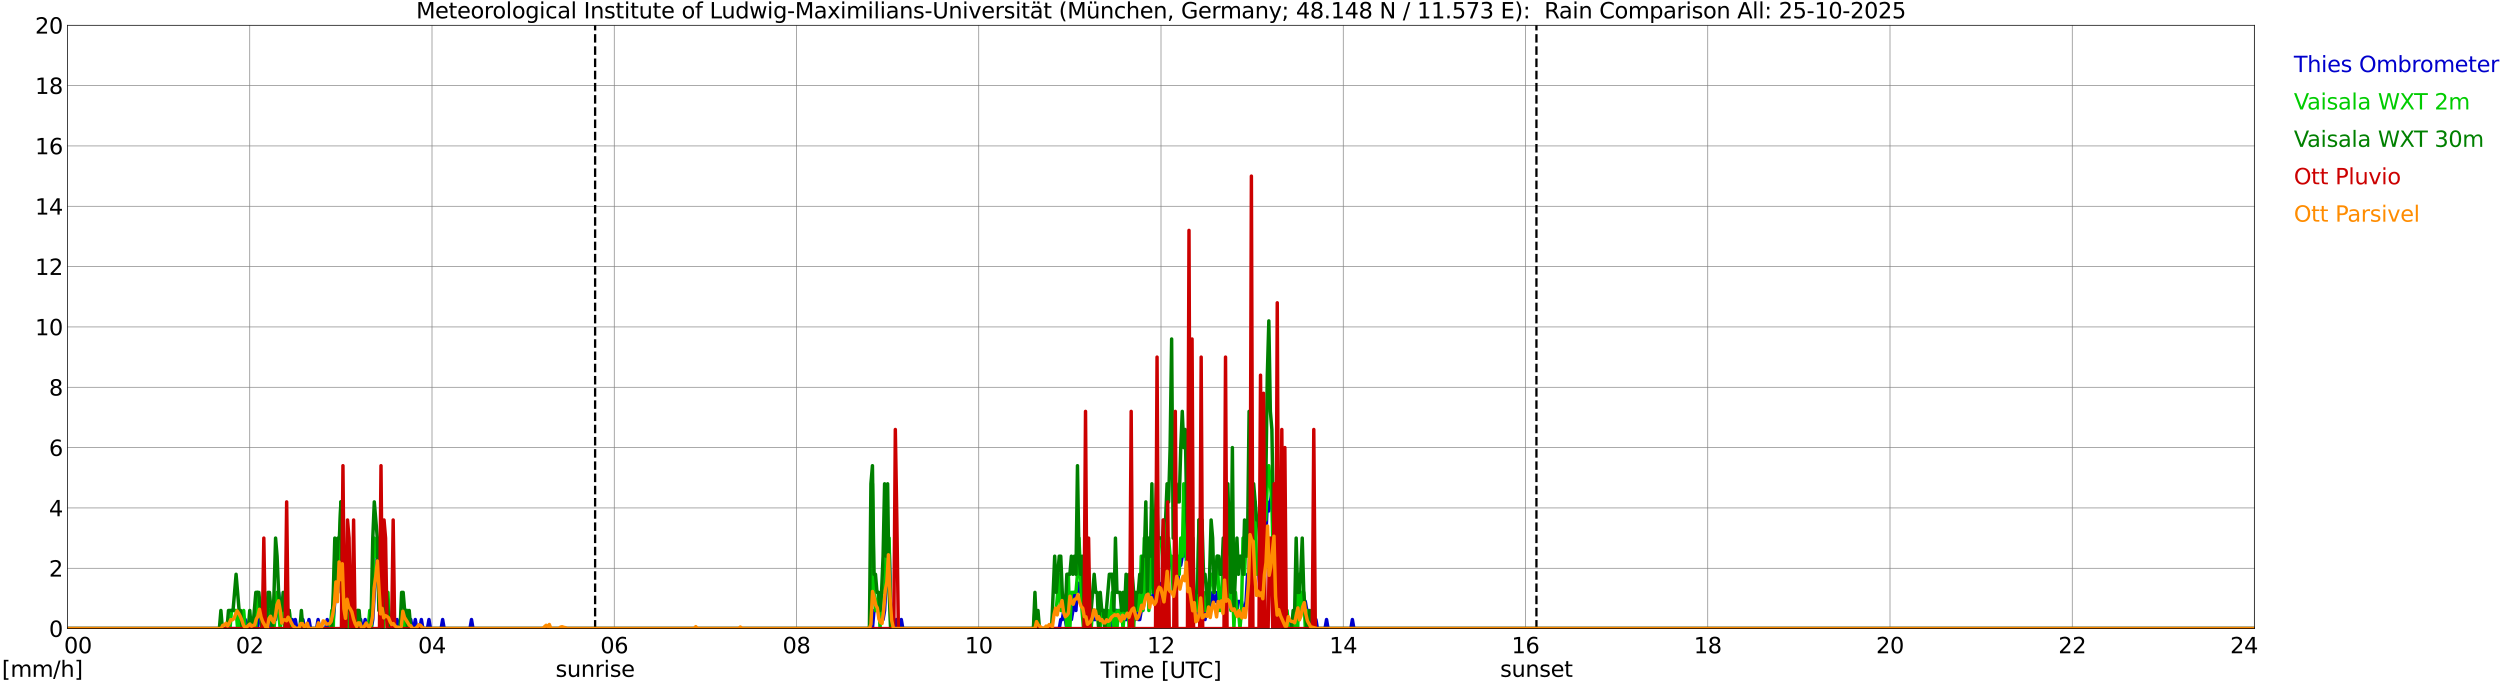 <?xml version="1.0" encoding="utf-8" standalone="no"?>
<!DOCTYPE svg PUBLIC "-//W3C//DTD SVG 1.1//EN"
  "http://www.w3.org/Graphics/SVG/1.1/DTD/svg11.dtd">
<svg xmlns:xlink="http://www.w3.org/1999/xlink" width="1085.4pt" height="296.64pt" viewBox="0 0 1085.4 296.64" xmlns="http://www.w3.org/2000/svg" version="1.1">
 <defs>
  <style type="text/css">*{stroke-linejoin: round; stroke-linecap: butt}</style>
 </defs>
 <g id="figure_1">
  <g id="patch_1">
   <path d="M 0 296.64 
L 1085.4 296.64 
L 1085.4 0 
L 0 0 
z
" style="fill: #ffffff"/>
  </g>
  <g id="axes_1">
   <g id="patch_2">
    <path d="M 29.306 272.909 
L 978.814 272.909 
L 978.814 10.976 
L 29.306 10.976 
z
" style="fill: #ffffff"/>
   </g>
   <g id="patch_3">
    <path d="M 979.44 272.909 
L 978.814 272.909 
L 978.814 10.976 
L 979.44 10.976 
z
" clip-path="url(#p8a1ea41d67)" style="fill: #d3d3d3; opacity: 0.25; stroke: #d3d3d3; stroke-linejoin: miter"/>
   </g>
   <g id="matplotlib.axis_1">
    <g id="xtick_1">
     <g id="line2d_1">
      <path d="M 29.306 272.909 
L 29.306 10.976 
" clip-path="url(#p8a1ea41d67)" style="fill: none; stroke: #808080; stroke-width: 0.3; stroke-linecap: square"/>
     </g>
     <g id="line2d_2"/>
     <g id="text_1">
      <!--    00 -->
      <g transform="translate(18.733 283.627) scale(0.095 -0.095)">
       <defs>
        <path id="DejaVuSans-20" transform="scale(0.016)"/>
        <path id="DejaVuSans-30" d="M 2034 4250 
Q 1547 4250 1301 3770 
Q 1056 3291 1056 2328 
Q 1056 1369 1301 889 
Q 1547 409 2034 409 
Q 2525 409 2770 889 
Q 3016 1369 3016 2328 
Q 3016 3291 2770 3770 
Q 2525 4250 2034 4250 
z
M 2034 4750 
Q 2819 4750 3233 4129 
Q 3647 3509 3647 2328 
Q 3647 1150 3233 529 
Q 2819 -91 2034 -91 
Q 1250 -91 836 529 
Q 422 1150 422 2328 
Q 422 3509 836 4129 
Q 1250 4750 2034 4750 
z
" transform="scale(0.016)"/>
       </defs>
       <use xlink:href="#DejaVuSans-20"/>
       <use xlink:href="#DejaVuSans-20" transform="translate(31.787 0)"/>
       <use xlink:href="#DejaVuSans-20" transform="translate(63.574 0)"/>
       <use xlink:href="#DejaVuSans-30" transform="translate(95.361 0)"/>
       <use xlink:href="#DejaVuSans-30" transform="translate(158.984 0)"/>
      </g>
     </g>
    </g>
    <g id="xtick_2">
     <g id="line2d_3">
      <path d="M 108.431 272.909 
L 108.431 10.976 
" clip-path="url(#p8a1ea41d67)" style="fill: none; stroke: #808080; stroke-width: 0.3; stroke-linecap: square"/>
     </g>
     <g id="line2d_4"/>
     <g id="text_2">
      <!-- 02 -->
      <g transform="translate(102.387 283.627) scale(0.095 -0.095)">
       <defs>
        <path id="DejaVuSans-32" d="M 1228 531 
L 3431 531 
L 3431 0 
L 469 0 
L 469 531 
Q 828 903 1448 1529 
Q 2069 2156 2228 2338 
Q 2531 2678 2651 2914 
Q 2772 3150 2772 3378 
Q 2772 3750 2511 3984 
Q 2250 4219 1831 4219 
Q 1534 4219 1204 4116 
Q 875 4013 500 3803 
L 500 4441 
Q 881 4594 1212 4672 
Q 1544 4750 1819 4750 
Q 2544 4750 2975 4387 
Q 3406 4025 3406 3419 
Q 3406 3131 3298 2873 
Q 3191 2616 2906 2266 
Q 2828 2175 2409 1742 
Q 1991 1309 1228 531 
z
" transform="scale(0.016)"/>
       </defs>
       <use xlink:href="#DejaVuSans-30"/>
       <use xlink:href="#DejaVuSans-32" transform="translate(63.623 0)"/>
      </g>
     </g>
    </g>
    <g id="xtick_3">
     <g id="line2d_5">
      <path d="M 187.557 272.909 
L 187.557 10.976 
" clip-path="url(#p8a1ea41d67)" style="fill: none; stroke: #808080; stroke-width: 0.3; stroke-linecap: square"/>
     </g>
     <g id="line2d_6"/>
     <g id="text_3">
      <!-- 04 -->
      <g transform="translate(181.513 283.627) scale(0.095 -0.095)">
       <defs>
        <path id="DejaVuSans-34" d="M 2419 4116 
L 825 1625 
L 2419 1625 
L 2419 4116 
z
M 2253 4666 
L 3047 4666 
L 3047 1625 
L 3713 1625 
L 3713 1100 
L 3047 1100 
L 3047 0 
L 2419 0 
L 2419 1100 
L 313 1100 
L 313 1709 
L 2253 4666 
z
" transform="scale(0.016)"/>
       </defs>
       <use xlink:href="#DejaVuSans-30"/>
       <use xlink:href="#DejaVuSans-34" transform="translate(63.623 0)"/>
      </g>
     </g>
    </g>
    <g id="xtick_4">
     <g id="line2d_7">
      <path d="M 266.683 272.909 
L 266.683 10.976 
" clip-path="url(#p8a1ea41d67)" style="fill: none; stroke: #808080; stroke-width: 0.3; stroke-linecap: square"/>
     </g>
     <g id="line2d_8"/>
     <g id="text_4">
      <!-- 06 -->
      <g transform="translate(260.638 283.627) scale(0.095 -0.095)">
       <defs>
        <path id="DejaVuSans-36" d="M 2113 2584 
Q 1688 2584 1439 2293 
Q 1191 2003 1191 1497 
Q 1191 994 1439 701 
Q 1688 409 2113 409 
Q 2538 409 2786 701 
Q 3034 994 3034 1497 
Q 3034 2003 2786 2293 
Q 2538 2584 2113 2584 
z
M 3366 4563 
L 3366 3988 
Q 3128 4100 2886 4159 
Q 2644 4219 2406 4219 
Q 1781 4219 1451 3797 
Q 1122 3375 1075 2522 
Q 1259 2794 1537 2939 
Q 1816 3084 2150 3084 
Q 2853 3084 3261 2657 
Q 3669 2231 3669 1497 
Q 3669 778 3244 343 
Q 2819 -91 2113 -91 
Q 1303 -91 875 529 
Q 447 1150 447 2328 
Q 447 3434 972 4092 
Q 1497 4750 2381 4750 
Q 2619 4750 2861 4703 
Q 3103 4656 3366 4563 
z
" transform="scale(0.016)"/>
       </defs>
       <use xlink:href="#DejaVuSans-30"/>
       <use xlink:href="#DejaVuSans-36" transform="translate(63.623 0)"/>
      </g>
     </g>
    </g>
    <g id="xtick_5">
     <g id="line2d_9">
      <path d="M 345.808 272.909 
L 345.808 10.976 
" clip-path="url(#p8a1ea41d67)" style="fill: none; stroke: #808080; stroke-width: 0.3; stroke-linecap: square"/>
     </g>
     <g id="line2d_10"/>
     <g id="text_5">
      <!-- 08 -->
      <g transform="translate(339.764 283.627) scale(0.095 -0.095)">
       <defs>
        <path id="DejaVuSans-38" d="M 2034 2216 
Q 1584 2216 1326 1975 
Q 1069 1734 1069 1313 
Q 1069 891 1326 650 
Q 1584 409 2034 409 
Q 2484 409 2743 651 
Q 3003 894 3003 1313 
Q 3003 1734 2745 1975 
Q 2488 2216 2034 2216 
z
M 1403 2484 
Q 997 2584 770 2862 
Q 544 3141 544 3541 
Q 544 4100 942 4425 
Q 1341 4750 2034 4750 
Q 2731 4750 3128 4425 
Q 3525 4100 3525 3541 
Q 3525 3141 3298 2862 
Q 3072 2584 2669 2484 
Q 3125 2378 3379 2068 
Q 3634 1759 3634 1313 
Q 3634 634 3220 271 
Q 2806 -91 2034 -91 
Q 1263 -91 848 271 
Q 434 634 434 1313 
Q 434 1759 690 2068 
Q 947 2378 1403 2484 
z
M 1172 3481 
Q 1172 3119 1398 2916 
Q 1625 2713 2034 2713 
Q 2441 2713 2670 2916 
Q 2900 3119 2900 3481 
Q 2900 3844 2670 4047 
Q 2441 4250 2034 4250 
Q 1625 4250 1398 4047 
Q 1172 3844 1172 3481 
z
" transform="scale(0.016)"/>
       </defs>
       <use xlink:href="#DejaVuSans-30"/>
       <use xlink:href="#DejaVuSans-38" transform="translate(63.623 0)"/>
      </g>
     </g>
    </g>
    <g id="xtick_6">
     <g id="line2d_11">
      <path d="M 424.934 272.909 
L 424.934 10.976 
" clip-path="url(#p8a1ea41d67)" style="fill: none; stroke: #808080; stroke-width: 0.3; stroke-linecap: square"/>
     </g>
     <g id="line2d_12"/>
     <g id="text_6">
      <!-- 10 -->
      <g transform="translate(418.89 283.627) scale(0.095 -0.095)">
       <defs>
        <path id="DejaVuSans-31" d="M 794 531 
L 1825 531 
L 1825 4091 
L 703 3866 
L 703 4441 
L 1819 4666 
L 2450 4666 
L 2450 531 
L 3481 531 
L 3481 0 
L 794 0 
L 794 531 
z
" transform="scale(0.016)"/>
       </defs>
       <use xlink:href="#DejaVuSans-31"/>
       <use xlink:href="#DejaVuSans-30" transform="translate(63.623 0)"/>
      </g>
     </g>
    </g>
    <g id="xtick_7">
     <g id="line2d_13">
      <path d="M 504.06 272.909 
L 504.06 10.976 
" clip-path="url(#p8a1ea41d67)" style="fill: none; stroke: #808080; stroke-width: 0.3; stroke-linecap: square"/>
     </g>
     <g id="line2d_14"/>
     <g id="text_7">
      <!-- 12 -->
      <g transform="translate(498.015 283.627) scale(0.095 -0.095)">
       <use xlink:href="#DejaVuSans-31"/>
       <use xlink:href="#DejaVuSans-32" transform="translate(63.623 0)"/>
      </g>
     </g>
    </g>
    <g id="xtick_8">
     <g id="line2d_15">
      <path d="M 583.185 272.909 
L 583.185 10.976 
" clip-path="url(#p8a1ea41d67)" style="fill: none; stroke: #808080; stroke-width: 0.3; stroke-linecap: square"/>
     </g>
     <g id="line2d_16"/>
     <g id="text_8">
      <!-- 14 -->
      <g transform="translate(577.141 283.627) scale(0.095 -0.095)">
       <use xlink:href="#DejaVuSans-31"/>
       <use xlink:href="#DejaVuSans-34" transform="translate(63.623 0)"/>
      </g>
     </g>
    </g>
    <g id="xtick_9">
     <g id="line2d_17">
      <path d="M 662.311 272.909 
L 662.311 10.976 
" clip-path="url(#p8a1ea41d67)" style="fill: none; stroke: #808080; stroke-width: 0.3; stroke-linecap: square"/>
     </g>
     <g id="line2d_18"/>
     <g id="text_9">
      <!-- 16 -->
      <g transform="translate(656.267 283.627) scale(0.095 -0.095)">
       <use xlink:href="#DejaVuSans-31"/>
       <use xlink:href="#DejaVuSans-36" transform="translate(63.623 0)"/>
      </g>
     </g>
    </g>
    <g id="xtick_10">
     <g id="line2d_19">
      <path d="M 741.437 272.909 
L 741.437 10.976 
" clip-path="url(#p8a1ea41d67)" style="fill: none; stroke: #808080; stroke-width: 0.3; stroke-linecap: square"/>
     </g>
     <g id="line2d_20"/>
     <g id="text_10">
      <!-- 18 -->
      <g transform="translate(735.392 283.627) scale(0.095 -0.095)">
       <use xlink:href="#DejaVuSans-31"/>
       <use xlink:href="#DejaVuSans-38" transform="translate(63.623 0)"/>
      </g>
     </g>
    </g>
    <g id="xtick_11">
     <g id="line2d_21">
      <path d="M 820.562 272.909 
L 820.562 10.976 
" clip-path="url(#p8a1ea41d67)" style="fill: none; stroke: #808080; stroke-width: 0.3; stroke-linecap: square"/>
     </g>
     <g id="line2d_22"/>
     <g id="text_11">
      <!-- 20 -->
      <g transform="translate(814.518 283.627) scale(0.095 -0.095)">
       <use xlink:href="#DejaVuSans-32"/>
       <use xlink:href="#DejaVuSans-30" transform="translate(63.623 0)"/>
      </g>
     </g>
    </g>
    <g id="xtick_12">
     <g id="line2d_23">
      <path d="M 899.688 272.909 
L 899.688 10.976 
" clip-path="url(#p8a1ea41d67)" style="fill: none; stroke: #808080; stroke-width: 0.3; stroke-linecap: square"/>
     </g>
     <g id="line2d_24"/>
     <g id="text_12">
      <!-- 22 -->
      <g transform="translate(893.644 283.627) scale(0.095 -0.095)">
       <use xlink:href="#DejaVuSans-32"/>
       <use xlink:href="#DejaVuSans-32" transform="translate(63.623 0)"/>
      </g>
     </g>
    </g>
    <g id="xtick_13">
     <g id="line2d_25">
      <path d="M 978.814 272.909 
L 978.814 10.976 
" clip-path="url(#p8a1ea41d67)" style="fill: none; stroke: #808080; stroke-width: 0.3; stroke-linecap: square"/>
     </g>
     <g id="line2d_26"/>
     <g id="text_13">
      <!-- 24    -->
      <g transform="translate(968.241 283.627) scale(0.095 -0.095)">
       <use xlink:href="#DejaVuSans-32"/>
       <use xlink:href="#DejaVuSans-34" transform="translate(63.623 0)"/>
       <use xlink:href="#DejaVuSans-20" transform="translate(127.246 0)"/>
       <use xlink:href="#DejaVuSans-20" transform="translate(159.033 0)"/>
       <use xlink:href="#DejaVuSans-20" transform="translate(190.82 0)"/>
      </g>
     </g>
    </g>
    <g id="text_14">
     <!-- Time [UTC] -->
     <g transform="translate(477.806 294.322) scale(0.095 -0.095)">
      <defs>
       <path id="DejaVuSans-54" d="M -19 4666 
L 3928 4666 
L 3928 4134 
L 2272 4134 
L 2272 0 
L 1638 0 
L 1638 4134 
L -19 4134 
L -19 4666 
z
" transform="scale(0.016)"/>
       <path id="DejaVuSans-69" d="M 603 3500 
L 1178 3500 
L 1178 0 
L 603 0 
L 603 3500 
z
M 603 4863 
L 1178 4863 
L 1178 4134 
L 603 4134 
L 603 4863 
z
" transform="scale(0.016)"/>
       <path id="DejaVuSans-6d" d="M 3328 2828 
Q 3544 3216 3844 3400 
Q 4144 3584 4550 3584 
Q 5097 3584 5394 3201 
Q 5691 2819 5691 2113 
L 5691 0 
L 5113 0 
L 5113 2094 
Q 5113 2597 4934 2840 
Q 4756 3084 4391 3084 
Q 3944 3084 3684 2787 
Q 3425 2491 3425 1978 
L 3425 0 
L 2847 0 
L 2847 2094 
Q 2847 2600 2669 2842 
Q 2491 3084 2119 3084 
Q 1678 3084 1418 2786 
Q 1159 2488 1159 1978 
L 1159 0 
L 581 0 
L 581 3500 
L 1159 3500 
L 1159 2956 
Q 1356 3278 1631 3431 
Q 1906 3584 2284 3584 
Q 2666 3584 2933 3390 
Q 3200 3197 3328 2828 
z
" transform="scale(0.016)"/>
       <path id="DejaVuSans-65" d="M 3597 1894 
L 3597 1613 
L 953 1613 
Q 991 1019 1311 708 
Q 1631 397 2203 397 
Q 2534 397 2845 478 
Q 3156 559 3463 722 
L 3463 178 
Q 3153 47 2828 -22 
Q 2503 -91 2169 -91 
Q 1331 -91 842 396 
Q 353 884 353 1716 
Q 353 2575 817 3079 
Q 1281 3584 2069 3584 
Q 2775 3584 3186 3129 
Q 3597 2675 3597 1894 
z
M 3022 2063 
Q 3016 2534 2758 2815 
Q 2500 3097 2075 3097 
Q 1594 3097 1305 2825 
Q 1016 2553 972 2059 
L 3022 2063 
z
" transform="scale(0.016)"/>
       <path id="DejaVuSans-5b" d="M 550 4863 
L 1875 4863 
L 1875 4416 
L 1125 4416 
L 1125 -397 
L 1875 -397 
L 1875 -844 
L 550 -844 
L 550 4863 
z
" transform="scale(0.016)"/>
       <path id="DejaVuSans-55" d="M 556 4666 
L 1191 4666 
L 1191 1831 
Q 1191 1081 1462 751 
Q 1734 422 2344 422 
Q 2950 422 3222 751 
Q 3494 1081 3494 1831 
L 3494 4666 
L 4128 4666 
L 4128 1753 
Q 4128 841 3676 375 
Q 3225 -91 2344 -91 
Q 1459 -91 1007 375 
Q 556 841 556 1753 
L 556 4666 
z
" transform="scale(0.016)"/>
       <path id="DejaVuSans-43" d="M 4122 4306 
L 4122 3641 
Q 3803 3938 3442 4084 
Q 3081 4231 2675 4231 
Q 1875 4231 1450 3742 
Q 1025 3253 1025 2328 
Q 1025 1406 1450 917 
Q 1875 428 2675 428 
Q 3081 428 3442 575 
Q 3803 722 4122 1019 
L 4122 359 
Q 3791 134 3420 21 
Q 3050 -91 2638 -91 
Q 1578 -91 968 557 
Q 359 1206 359 2328 
Q 359 3453 968 4101 
Q 1578 4750 2638 4750 
Q 3056 4750 3426 4639 
Q 3797 4528 4122 4306 
z
" transform="scale(0.016)"/>
       <path id="DejaVuSans-5d" d="M 1947 4863 
L 1947 -844 
L 622 -844 
L 622 -397 
L 1369 -397 
L 1369 4416 
L 622 4416 
L 622 4863 
L 1947 4863 
z
" transform="scale(0.016)"/>
      </defs>
      <use xlink:href="#DejaVuSans-54"/>
      <use xlink:href="#DejaVuSans-69" transform="translate(57.959 0)"/>
      <use xlink:href="#DejaVuSans-6d" transform="translate(85.742 0)"/>
      <use xlink:href="#DejaVuSans-65" transform="translate(183.154 0)"/>
      <use xlink:href="#DejaVuSans-20" transform="translate(244.678 0)"/>
      <use xlink:href="#DejaVuSans-5b" transform="translate(276.465 0)"/>
      <use xlink:href="#DejaVuSans-55" transform="translate(315.479 0)"/>
      <use xlink:href="#DejaVuSans-54" transform="translate(388.672 0)"/>
      <use xlink:href="#DejaVuSans-43" transform="translate(443.881 0)"/>
      <use xlink:href="#DejaVuSans-5d" transform="translate(513.705 0)"/>
     </g>
    </g>
   </g>
   <g id="matplotlib.axis_2">
    <g id="ytick_1">
     <g id="line2d_27">
      <path d="M 29.306 272.909 
L 978.814 272.909 
" clip-path="url(#p8a1ea41d67)" style="fill: none; stroke: #808080; stroke-width: 0.3; stroke-linecap: square"/>
     </g>
     <g id="line2d_28"/>
     <g id="text_15">
      <!-- 0 -->
      <g transform="translate(21.261 276.518) scale(0.095 -0.095)">
       <use xlink:href="#DejaVuSans-30"/>
      </g>
     </g>
    </g>
    <g id="ytick_2">
     <g id="line2d_29">
      <path d="M 29.306 246.715 
L 978.814 246.715 
" clip-path="url(#p8a1ea41d67)" style="fill: none; stroke: #808080; stroke-width: 0.3; stroke-linecap: square"/>
     </g>
     <g id="line2d_30"/>
     <g id="text_16">
      <!-- 2 -->
      <g transform="translate(21.261 250.325) scale(0.095 -0.095)">
       <use xlink:href="#DejaVuSans-32"/>
      </g>
     </g>
    </g>
    <g id="ytick_3">
     <g id="line2d_31">
      <path d="M 29.306 220.522 
L 978.814 220.522 
" clip-path="url(#p8a1ea41d67)" style="fill: none; stroke: #808080; stroke-width: 0.3; stroke-linecap: square"/>
     </g>
     <g id="line2d_32"/>
     <g id="text_17">
      <!-- 4 -->
      <g transform="translate(21.261 224.131) scale(0.095 -0.095)">
       <use xlink:href="#DejaVuSans-34"/>
      </g>
     </g>
    </g>
    <g id="ytick_4">
     <g id="line2d_33">
      <path d="M 29.306 194.329 
L 978.814 194.329 
" clip-path="url(#p8a1ea41d67)" style="fill: none; stroke: #808080; stroke-width: 0.3; stroke-linecap: square"/>
     </g>
     <g id="line2d_34"/>
     <g id="text_18">
      <!-- 6 -->
      <g transform="translate(21.261 197.938) scale(0.095 -0.095)">
       <use xlink:href="#DejaVuSans-36"/>
      </g>
     </g>
    </g>
    <g id="ytick_5">
     <g id="line2d_35">
      <path d="M 29.306 168.136 
L 978.814 168.136 
" clip-path="url(#p8a1ea41d67)" style="fill: none; stroke: #808080; stroke-width: 0.3; stroke-linecap: square"/>
     </g>
     <g id="line2d_36"/>
     <g id="text_19">
      <!-- 8 -->
      <g transform="translate(21.261 171.745) scale(0.095 -0.095)">
       <use xlink:href="#DejaVuSans-38"/>
      </g>
     </g>
    </g>
    <g id="ytick_6">
     <g id="line2d_37">
      <path d="M 29.306 141.942 
L 978.814 141.942 
" clip-path="url(#p8a1ea41d67)" style="fill: none; stroke: #808080; stroke-width: 0.3; stroke-linecap: square"/>
     </g>
     <g id="line2d_38"/>
     <g id="text_20">
      <!-- 10 -->
      <g transform="translate(15.217 145.551) scale(0.095 -0.095)">
       <use xlink:href="#DejaVuSans-31"/>
       <use xlink:href="#DejaVuSans-30" transform="translate(63.623 0)"/>
      </g>
     </g>
    </g>
    <g id="ytick_7">
     <g id="line2d_39">
      <path d="M 29.306 115.749 
L 978.814 115.749 
" clip-path="url(#p8a1ea41d67)" style="fill: none; stroke: #808080; stroke-width: 0.3; stroke-linecap: square"/>
     </g>
     <g id="line2d_40"/>
     <g id="text_21">
      <!-- 12 -->
      <g transform="translate(15.217 119.358) scale(0.095 -0.095)">
       <use xlink:href="#DejaVuSans-31"/>
       <use xlink:href="#DejaVuSans-32" transform="translate(63.623 0)"/>
      </g>
     </g>
    </g>
    <g id="ytick_8">
     <g id="line2d_41">
      <path d="M 29.306 89.556 
L 978.814 89.556 
" clip-path="url(#p8a1ea41d67)" style="fill: none; stroke: #808080; stroke-width: 0.3; stroke-linecap: square"/>
     </g>
     <g id="line2d_42"/>
     <g id="text_22">
      <!-- 14 -->
      <g transform="translate(15.217 93.165) scale(0.095 -0.095)">
       <use xlink:href="#DejaVuSans-31"/>
       <use xlink:href="#DejaVuSans-34" transform="translate(63.623 0)"/>
      </g>
     </g>
    </g>
    <g id="ytick_9">
     <g id="line2d_43">
      <path d="M 29.306 63.362 
L 978.814 63.362 
" clip-path="url(#p8a1ea41d67)" style="fill: none; stroke: #808080; stroke-width: 0.3; stroke-linecap: square"/>
     </g>
     <g id="line2d_44"/>
     <g id="text_23">
      <!-- 16 -->
      <g transform="translate(15.217 66.972) scale(0.095 -0.095)">
       <use xlink:href="#DejaVuSans-31"/>
       <use xlink:href="#DejaVuSans-36" transform="translate(63.623 0)"/>
      </g>
     </g>
    </g>
    <g id="ytick_10">
     <g id="line2d_45">
      <path d="M 29.306 37.169 
L 978.814 37.169 
" clip-path="url(#p8a1ea41d67)" style="fill: none; stroke: #808080; stroke-width: 0.3; stroke-linecap: square"/>
     </g>
     <g id="line2d_46"/>
     <g id="text_24">
      <!-- 18 -->
      <g transform="translate(15.217 40.778) scale(0.095 -0.095)">
       <use xlink:href="#DejaVuSans-31"/>
       <use xlink:href="#DejaVuSans-38" transform="translate(63.623 0)"/>
      </g>
     </g>
    </g>
    <g id="ytick_11">
     <g id="line2d_47">
      <path d="M 29.306 10.976 
L 978.814 10.976 
" clip-path="url(#p8a1ea41d67)" style="fill: none; stroke: #808080; stroke-width: 0.3; stroke-linecap: square"/>
     </g>
     <g id="line2d_48"/>
     <g id="text_25">
      <!-- 20 -->
      <g transform="translate(15.217 14.585) scale(0.095 -0.095)">
       <use xlink:href="#DejaVuSans-32"/>
       <use xlink:href="#DejaVuSans-30" transform="translate(63.623 0)"/>
      </g>
     </g>
    </g>
   </g>
   <g id="line2d_49">
    <path d="M 258.375 272.909 
L 258.375 10.976 
" clip-path="url(#p8a1ea41d67)" style="fill: none; stroke-dasharray: 3.7,1.6; stroke-dashoffset: 0; stroke: #000000"/>
   </g>
   <g id="line2d_50">
    <path d="M 667.059 272.909 
L 667.059 10.976 
" clip-path="url(#p8a1ea41d67)" style="fill: none; stroke-dasharray: 3.7,1.6; stroke-dashoffset: 0; stroke: #000000"/>
   </g>
   <g id="line2d_51">
    <path d="M 29.306 272.909 
L 104.475 272.909 
L 105.135 268.98 
L 106.453 268.98 
L 107.113 272.909 
L 107.772 272.909 
L 108.431 268.98 
L 109.091 272.909 
L 109.75 272.909 
L 110.41 268.98 
L 111.069 272.909 
L 111.728 272.909 
L 112.388 268.98 
L 115.025 268.98 
L 115.685 272.909 
L 116.344 268.98 
L 117.003 272.909 
L 117.663 265.051 
L 118.322 272.909 
L 118.982 268.98 
L 119.641 268.98 
L 120.3 265.051 
L 120.96 257.193 
L 121.619 265.051 
L 122.278 265.051 
L 122.938 268.98 
L 126.894 268.98 
L 127.553 272.909 
L 128.213 268.98 
L 128.872 272.909 
L 130.85 272.909 
L 131.51 268.98 
L 132.169 272.909 
L 133.488 272.909 
L 134.147 268.98 
L 134.807 272.909 
L 137.444 272.909 
L 138.104 268.98 
L 138.763 272.909 
L 141.4 272.909 
L 142.06 268.98 
L 142.719 272.909 
L 144.038 272.909 
L 144.697 268.98 
L 145.357 261.122 
L 146.016 257.193 
L 146.676 257.193 
L 147.335 249.335 
L 147.994 245.406 
L 148.654 249.335 
L 149.972 265.051 
L 150.632 261.122 
L 151.951 261.122 
L 153.269 268.98 
L 153.929 265.051 
L 155.247 272.909 
L 155.907 268.98 
L 156.566 268.98 
L 157.226 272.909 
L 157.885 272.909 
L 158.544 268.98 
L 159.204 272.909 
L 159.863 272.909 
L 160.523 268.98 
L 161.182 272.909 
L 161.841 268.98 
L 162.501 257.193 
L 163.819 241.477 
L 164.479 253.264 
L 165.138 261.122 
L 166.457 261.122 
L 167.116 268.98 
L 167.776 265.051 
L 168.435 265.051 
L 169.094 268.98 
L 169.754 268.98 
L 170.413 272.909 
L 171.073 268.98 
L 171.732 272.909 
L 172.391 268.98 
L 173.051 272.909 
L 173.71 272.909 
L 174.37 268.98 
L 175.029 268.98 
L 175.688 265.051 
L 176.348 268.98 
L 177.007 268.98 
L 177.666 272.909 
L 178.326 268.98 
L 178.985 272.909 
L 179.645 272.909 
L 180.304 268.98 
L 180.963 272.909 
L 182.282 272.909 
L 182.941 268.98 
L 183.601 272.909 
L 185.579 272.909 
L 186.238 268.98 
L 186.898 272.909 
L 191.513 272.909 
L 192.173 268.98 
L 192.832 272.909 
L 204.042 272.909 
L 204.701 268.98 
L 205.36 272.909 
L 378.777 272.909 
L 379.437 265.051 
L 380.096 265.051 
L 380.756 261.122 
L 382.074 268.98 
L 383.393 268.98 
L 384.053 265.051 
L 384.712 253.264 
L 385.371 253.264 
L 386.031 237.548 
L 386.69 261.122 
L 388.668 272.909 
L 389.328 268.98 
L 389.987 272.909 
L 390.646 272.909 
L 391.306 268.98 
L 391.965 272.909 
L 459.881 272.909 
L 460.541 268.98 
L 461.2 268.98 
L 461.859 265.051 
L 463.178 272.909 
L 464.497 265.051 
L 465.156 268.98 
L 465.816 265.051 
L 466.475 257.193 
L 467.134 265.051 
L 467.794 253.264 
L 468.453 253.264 
L 469.113 257.193 
L 469.772 257.193 
L 470.431 261.122 
L 471.091 261.122 
L 471.75 268.98 
L 472.409 268.98 
L 473.069 272.909 
L 473.728 268.98 
L 475.706 268.98 
L 476.366 265.051 
L 477.025 268.98 
L 479.663 268.98 
L 480.322 272.909 
L 480.981 268.98 
L 481.641 268.98 
L 482.3 272.909 
L 482.96 268.98 
L 483.619 268.98 
L 484.278 265.051 
L 484.938 265.051 
L 485.597 268.98 
L 489.553 268.98 
L 490.213 265.051 
L 490.872 268.98 
L 492.191 261.122 
L 492.85 268.98 
L 493.51 265.051 
L 494.169 268.98 
L 494.828 268.98 
L 495.488 265.051 
L 496.147 265.051 
L 498.125 253.264 
L 499.444 261.122 
L 500.103 261.122 
L 500.763 257.193 
L 502.082 257.193 
L 502.741 253.264 
L 503.4 253.264 
L 504.719 261.122 
L 508.016 241.477 
L 509.335 249.335 
L 509.994 249.335 
L 510.654 253.264 
L 511.313 253.264 
L 511.972 245.406 
L 512.632 245.406 
L 513.291 241.477 
L 513.95 233.619 
L 514.61 241.477 
L 515.929 241.477 
L 516.588 249.335 
L 517.907 257.193 
L 518.566 257.193 
L 519.226 261.122 
L 519.885 268.98 
L 520.544 265.051 
L 521.204 265.051 
L 521.863 261.122 
L 522.522 261.122 
L 523.182 268.98 
L 523.841 265.051 
L 525.16 265.051 
L 526.479 257.193 
L 527.138 261.122 
L 527.797 261.122 
L 528.457 257.193 
L 529.116 265.051 
L 530.435 257.193 
L 531.094 257.193 
L 531.754 249.335 
L 532.413 257.193 
L 533.073 253.264 
L 533.732 261.122 
L 534.391 261.122 
L 535.051 257.193 
L 535.71 265.051 
L 537.029 265.051 
L 537.688 261.122 
L 539.007 261.122 
L 539.666 265.051 
L 540.326 265.051 
L 540.985 261.122 
L 541.644 249.335 
L 542.304 249.335 
L 542.963 210.045 
L 543.623 225.761 
L 544.941 241.477 
L 545.601 245.406 
L 546.26 245.406 
L 546.919 253.264 
L 547.579 245.406 
L 548.238 253.264 
L 548.898 245.406 
L 549.557 233.619 
L 550.216 217.903 
L 550.876 221.832 
L 552.195 213.974 
L 552.854 217.903 
L 553.513 241.477 
L 554.173 253.264 
L 555.491 261.122 
L 556.151 261.122 
L 557.47 268.98 
L 559.448 268.98 
L 560.107 272.909 
L 560.766 268.98 
L 562.745 268.98 
L 563.404 261.122 
L 564.063 268.98 
L 564.723 261.122 
L 565.382 261.122 
L 566.042 265.051 
L 566.701 261.122 
L 567.36 265.051 
L 568.02 265.051 
L 568.679 272.909 
L 569.338 268.98 
L 569.998 268.98 
L 570.657 272.909 
L 571.317 268.98 
L 571.976 272.909 
L 575.273 272.909 
L 575.932 268.98 
L 576.592 272.909 
L 586.482 272.909 
L 587.142 268.98 
L 587.801 272.909 
L 978.154 272.909 
L 978.154 272.909 
" clip-path="url(#p8a1ea41d67)" style="fill: none; stroke: #0000cc; stroke-width: 1.5; stroke-linecap: square"/>
   </g>
   <g id="line2d_52">
    <path d="M 29.306 272.909 
L 99.86 272.909 
L 100.519 265.051 
L 102.497 265.051 
L 103.156 272.909 
L 103.816 265.051 
L 104.475 272.909 
L 105.135 272.909 
L 105.794 265.051 
L 106.453 272.909 
L 111.069 272.909 
L 111.728 257.193 
L 112.388 265.051 
L 113.047 265.051 
L 113.707 272.909 
L 115.685 272.909 
L 116.344 265.051 
L 117.663 265.051 
L 118.322 272.909 
L 118.982 272.909 
L 120.3 257.193 
L 121.619 272.909 
L 122.278 265.051 
L 122.938 265.051 
L 123.597 272.909 
L 124.257 265.051 
L 124.916 272.909 
L 125.575 265.051 
L 126.235 272.909 
L 143.379 272.909 
L 144.038 265.051 
L 144.697 272.909 
L 145.357 241.477 
L 146.016 257.193 
L 147.335 241.477 
L 147.994 217.903 
L 148.654 257.193 
L 149.313 257.193 
L 150.632 272.909 
L 151.291 265.051 
L 151.951 272.909 
L 154.588 272.909 
L 155.247 265.051 
L 155.907 272.909 
L 159.863 272.909 
L 160.523 265.051 
L 161.182 272.909 
L 161.841 257.193 
L 162.501 233.619 
L 163.16 241.477 
L 163.819 233.619 
L 164.479 257.193 
L 165.138 257.193 
L 166.457 272.909 
L 167.116 265.051 
L 167.776 265.051 
L 168.435 257.193 
L 169.094 272.909 
L 173.71 272.909 
L 174.37 265.051 
L 175.029 265.051 
L 175.688 272.909 
L 176.348 265.051 
L 177.007 265.051 
L 177.666 272.909 
L 377.459 272.909 
L 378.118 265.051 
L 378.777 210.045 
L 379.437 257.193 
L 380.096 265.051 
L 380.756 265.051 
L 381.415 257.193 
L 382.074 272.909 
L 382.734 257.193 
L 384.053 257.193 
L 384.712 241.477 
L 385.371 233.619 
L 386.031 233.619 
L 386.69 272.909 
L 448.672 272.909 
L 449.331 265.051 
L 449.991 272.909 
L 456.584 272.909 
L 457.244 265.051 
L 458.563 265.051 
L 459.881 249.335 
L 460.541 265.051 
L 462.519 265.051 
L 463.178 272.909 
L 463.838 249.335 
L 464.497 272.909 
L 465.156 257.193 
L 467.134 257.193 
L 467.794 249.335 
L 468.453 233.619 
L 469.772 265.051 
L 470.431 272.909 
L 471.091 265.051 
L 471.75 272.909 
L 473.728 272.909 
L 474.388 265.051 
L 476.366 265.051 
L 477.025 272.909 
L 477.685 272.909 
L 478.344 265.051 
L 479.663 265.051 
L 480.322 272.909 
L 480.981 265.051 
L 481.641 272.909 
L 482.96 257.193 
L 483.619 272.909 
L 484.278 265.051 
L 484.938 272.909 
L 485.597 265.051 
L 486.916 265.051 
L 487.575 272.909 
L 488.235 265.051 
L 488.894 265.051 
L 489.553 257.193 
L 490.213 272.909 
L 490.872 257.193 
L 491.532 249.335 
L 492.191 272.909 
L 492.85 257.193 
L 493.51 265.051 
L 494.169 257.193 
L 494.828 265.051 
L 495.488 241.477 
L 496.147 265.051 
L 496.807 233.619 
L 497.466 257.193 
L 498.125 233.619 
L 498.785 265.051 
L 499.444 249.335 
L 500.103 241.477 
L 500.763 257.193 
L 501.422 257.193 
L 502.082 233.619 
L 504.06 233.619 
L 504.719 241.477 
L 505.379 257.193 
L 506.038 225.761 
L 506.697 233.619 
L 507.357 233.619 
L 508.016 241.477 
L 508.675 241.477 
L 509.335 257.193 
L 509.994 241.477 
L 511.313 241.477 
L 511.972 249.335 
L 512.632 233.619 
L 513.291 241.477 
L 513.95 210.045 
L 514.61 233.619 
L 515.269 249.335 
L 516.588 249.335 
L 517.247 257.193 
L 517.907 249.335 
L 518.566 265.051 
L 519.885 265.051 
L 520.544 225.761 
L 521.204 257.193 
L 522.522 257.193 
L 523.182 265.051 
L 524.501 265.051 
L 525.819 249.335 
L 526.479 249.335 
L 527.138 257.193 
L 528.457 241.477 
L 529.116 257.193 
L 529.776 265.051 
L 530.435 257.193 
L 531.094 241.477 
L 531.754 249.335 
L 532.413 233.619 
L 533.073 257.193 
L 533.732 257.193 
L 534.391 265.051 
L 535.051 249.335 
L 535.71 272.909 
L 536.369 257.193 
L 537.029 265.051 
L 537.688 265.051 
L 538.348 272.909 
L 539.007 265.051 
L 539.666 233.619 
L 540.326 249.335 
L 540.985 233.619 
L 541.644 241.477 
L 542.304 217.903 
L 542.963 225.761 
L 543.623 225.761 
L 544.282 241.477 
L 544.941 217.903 
L 545.601 249.335 
L 546.26 241.477 
L 546.919 241.477 
L 547.579 265.051 
L 548.238 233.619 
L 548.898 225.761 
L 549.557 225.761 
L 550.216 210.045 
L 550.876 202.187 
L 552.195 217.903 
L 552.854 249.335 
L 553.513 225.761 
L 554.173 249.335 
L 554.832 249.335 
L 555.491 265.051 
L 556.151 265.051 
L 556.81 272.909 
L 558.129 272.909 
L 558.788 265.051 
L 559.448 272.909 
L 562.085 272.909 
L 562.745 257.193 
L 563.404 272.909 
L 564.063 249.335 
L 564.723 265.051 
L 565.382 257.193 
L 566.042 257.193 
L 566.701 272.909 
L 567.36 265.051 
L 568.02 272.909 
L 978.154 272.909 
L 978.154 272.909 
" clip-path="url(#p8a1ea41d67)" style="fill: none; stroke: #00cc00; stroke-width: 1.5; stroke-linecap: square"/>
   </g>
   <g id="line2d_53">
    <path d="M 29.306 272.909 
L 95.244 272.909 
L 95.903 265.051 
L 96.563 272.909 
L 98.541 272.909 
L 99.2 265.051 
L 101.178 265.051 
L 102.497 249.335 
L 103.816 265.051 
L 104.475 265.051 
L 105.135 272.909 
L 107.772 272.909 
L 108.431 265.051 
L 109.091 272.909 
L 109.75 272.909 
L 111.069 257.193 
L 112.388 257.193 
L 113.707 272.909 
L 115.685 272.909 
L 116.344 257.193 
L 117.003 257.193 
L 118.322 272.909 
L 118.982 257.193 
L 119.641 233.619 
L 120.3 241.477 
L 120.96 257.193 
L 121.619 265.051 
L 122.278 265.051 
L 122.938 257.193 
L 123.597 265.051 
L 125.575 265.051 
L 126.235 272.909 
L 130.191 272.909 
L 130.85 265.051 
L 131.51 272.909 
L 144.038 272.909 
L 144.697 257.193 
L 145.357 233.619 
L 146.016 257.193 
L 146.676 233.619 
L 147.335 233.619 
L 147.994 217.903 
L 148.654 257.193 
L 149.313 249.335 
L 149.972 249.335 
L 151.291 265.051 
L 152.61 265.051 
L 153.269 272.909 
L 154.588 272.909 
L 155.247 265.051 
L 155.907 265.051 
L 156.566 272.909 
L 160.523 272.909 
L 161.182 265.051 
L 161.841 233.619 
L 162.501 217.903 
L 163.819 233.619 
L 164.479 265.051 
L 165.138 249.335 
L 165.798 272.909 
L 166.457 257.193 
L 167.116 265.051 
L 167.776 257.193 
L 169.094 272.909 
L 169.754 272.909 
L 170.413 265.051 
L 171.073 272.909 
L 173.71 272.909 
L 174.37 257.193 
L 175.029 257.193 
L 175.688 265.051 
L 176.348 265.051 
L 177.007 272.909 
L 177.666 265.051 
L 178.326 272.909 
L 377.459 272.909 
L 378.118 210.045 
L 378.777 202.187 
L 379.437 249.335 
L 380.096 249.335 
L 380.756 257.193 
L 381.415 257.193 
L 382.074 265.051 
L 382.734 257.193 
L 383.393 241.477 
L 384.053 210.045 
L 384.712 241.477 
L 385.371 210.045 
L 386.031 257.193 
L 386.69 272.909 
L 448.672 272.909 
L 449.331 257.193 
L 449.991 272.909 
L 450.65 265.051 
L 451.309 272.909 
L 456.584 272.909 
L 457.903 241.477 
L 458.563 257.193 
L 459.881 241.477 
L 460.541 241.477 
L 461.2 257.193 
L 461.859 265.051 
L 462.519 265.051 
L 463.178 249.335 
L 464.497 249.335 
L 465.156 241.477 
L 465.816 249.335 
L 466.475 241.477 
L 467.134 249.335 
L 467.794 202.187 
L 468.453 241.477 
L 469.113 249.335 
L 469.772 241.477 
L 471.091 272.909 
L 471.75 257.193 
L 472.409 272.909 
L 473.069 265.051 
L 473.728 265.051 
L 475.047 249.335 
L 475.706 257.193 
L 476.366 257.193 
L 477.025 272.909 
L 477.685 257.193 
L 478.344 265.051 
L 479.003 265.051 
L 479.663 272.909 
L 481.641 249.335 
L 482.96 249.335 
L 483.619 265.051 
L 484.278 233.619 
L 484.938 257.193 
L 486.256 257.193 
L 486.916 265.051 
L 487.575 257.193 
L 488.235 265.051 
L 488.894 249.335 
L 489.553 265.051 
L 490.213 249.335 
L 491.532 249.335 
L 492.85 265.051 
L 493.51 257.193 
L 494.169 257.193 
L 494.828 249.335 
L 495.488 257.193 
L 496.147 241.477 
L 496.807 241.477 
L 497.466 217.903 
L 498.125 257.193 
L 498.785 233.619 
L 499.444 241.477 
L 500.103 210.045 
L 500.763 257.193 
L 502.082 210.045 
L 502.741 233.619 
L 504.719 233.619 
L 505.379 225.761 
L 506.038 225.761 
L 506.697 210.045 
L 507.357 217.903 
L 508.016 194.329 
L 508.675 147.181 
L 509.335 233.619 
L 509.994 217.903 
L 510.654 210.045 
L 511.313 217.903 
L 511.972 217.903 
L 512.632 194.329 
L 513.291 178.613 
L 513.95 194.329 
L 514.61 186.471 
L 515.269 225.761 
L 516.588 241.477 
L 517.247 241.477 
L 517.907 233.619 
L 518.566 265.051 
L 519.226 257.193 
L 519.885 257.193 
L 520.544 225.761 
L 521.204 241.477 
L 521.863 225.761 
L 522.522 249.335 
L 523.182 249.335 
L 524.501 265.051 
L 525.16 249.335 
L 525.819 225.761 
L 526.479 233.619 
L 527.138 257.193 
L 528.457 241.477 
L 529.116 241.477 
L 529.776 249.335 
L 530.435 249.335 
L 531.094 233.619 
L 531.754 233.619 
L 532.413 241.477 
L 533.073 210.045 
L 534.391 257.193 
L 535.051 194.329 
L 535.71 265.051 
L 537.029 233.619 
L 537.688 249.335 
L 538.348 241.477 
L 539.007 241.477 
L 539.666 249.335 
L 540.326 225.761 
L 540.985 241.477 
L 541.644 233.619 
L 542.304 178.613 
L 542.963 210.045 
L 543.623 217.903 
L 544.282 210.045 
L 545.601 225.761 
L 546.26 225.761 
L 546.919 233.619 
L 547.579 233.619 
L 548.238 217.903 
L 548.898 217.903 
L 549.557 210.045 
L 550.216 162.897 
L 550.876 139.323 
L 551.535 178.613 
L 552.195 186.471 
L 552.854 225.761 
L 553.513 233.619 
L 554.173 257.193 
L 554.832 241.477 
L 555.491 249.335 
L 556.151 265.051 
L 556.81 265.051 
L 557.47 272.909 
L 560.766 272.909 
L 561.426 265.051 
L 562.085 265.051 
L 562.745 233.619 
L 563.404 257.193 
L 564.063 257.193 
L 564.723 249.335 
L 565.382 233.619 
L 566.042 257.193 
L 567.36 272.909 
L 568.02 272.909 
L 568.679 265.051 
L 569.338 272.909 
L 978.154 272.909 
L 978.154 272.909 
" clip-path="url(#p8a1ea41d67)" style="fill: none; stroke: #008000; stroke-width: 1.5; stroke-linecap: square"/>
   </g>
   <g id="line2d_54">
    <path d="M 29.317 272.909 
L 113.882 272.909 
L 114.542 233.619 
L 115.201 272.909 
L 123.795 272.909 
L 124.454 217.903 
L 125.114 272.909 
L 148.236 272.909 
L 148.895 202.187 
L 149.555 272.909 
L 150.214 272.909 
L 150.874 225.761 
L 151.544 233.619 
L 152.203 272.909 
L 152.863 272.909 
L 153.522 225.761 
L 154.181 272.909 
L 164.754 272.909 
L 165.413 202.187 
L 166.072 272.909 
L 166.732 225.761 
L 167.391 233.619 
L 168.05 272.909 
L 170.04 272.909 
L 170.699 225.761 
L 171.358 272.909 
L 388.053 272.909 
L 388.712 186.471 
L 389.372 225.761 
L 390.031 272.909 
L 470.629 272.909 
L 471.289 178.613 
L 471.959 272.909 
L 472.618 233.619 
L 473.278 272.909 
L 490.455 272.909 
L 491.114 178.613 
L 491.773 272.909 
L 501.686 272.909 
L 502.345 155.039 
L 503.005 272.909 
L 504.324 272.909 
L 504.983 225.761 
L 505.653 272.909 
L 506.313 272.909 
L 506.972 217.903 
L 507.631 272.909 
L 509.61 272.909 
L 510.269 178.613 
L 510.928 272.909 
L 515.555 272.909 
L 516.214 100.033 
L 516.874 272.909 
L 517.544 147.181 
L 518.203 272.909 
L 520.841 272.909 
L 521.5 155.039 
L 522.16 272.909 
L 531.413 272.909 
L 532.072 155.039 
L 532.732 272.909 
L 542.645 272.909 
L 543.304 76.459 
L 543.963 272.909 
L 546.601 272.909 
L 547.271 162.897 
L 547.931 272.909 
L 548.59 170.755 
L 549.249 272.909 
L 550.568 272.909 
L 551.227 233.619 
L 551.887 233.619 
L 552.557 272.909 
L 553.217 210.045 
L 553.876 272.909 
L 554.535 131.465 
L 555.195 272.909 
L 555.854 272.909 
L 556.513 186.471 
L 557.173 272.909 
L 557.832 194.329 
L 558.492 272.909 
L 569.734 272.909 
L 570.393 186.471 
L 571.053 272.909 
L 978.781 272.909 
L 978.781 272.909 
" clip-path="url(#p8a1ea41d67)" style="fill: none; stroke: #cc0000; stroke-width: 1.5; stroke-linecap: square"/>
   </g>
   <g id="line2d_55">
    <path d="M 29.679 272.909 
L 96.035 272.909 
L 96.716 271.494 
L 97.409 271.35 
L 98.101 270.604 
L 98.794 271.743 
L 99.486 270.669 
L 100.178 269.006 
L 100.871 269.137 
L 101.563 268.613 
L 102.255 266.74 
L 102.948 265.234 
L 103.64 266.282 
L 104.332 267.605 
L 105.025 269.347 
L 105.717 271.547 
L 106.409 272.411 
L 107.102 272.254 
L 108.486 270.918 
L 109.179 271.848 
L 109.871 271.521 
L 110.563 271.363 
L 111.256 268.77 
L 111.948 267.618 
L 112.641 264.527 
L 113.333 267.88 
L 114.025 269.805 
L 115.399 272.228 
L 116.091 272.411 
L 116.784 268.508 
L 117.476 267.539 
L 118.168 269.32 
L 118.861 270.303 
L 119.553 267.513 
L 120.245 262.654 
L 120.938 260.847 
L 121.63 264.763 
L 122.322 270.525 
L 123.015 269.111 
L 123.707 269.098 
L 124.399 269.517 
L 125.092 267.958 
L 125.784 269.006 
L 127.169 271.73 
L 127.861 272.215 
L 128.554 272.909 
L 129.246 272.909 
L 129.927 272.385 
L 130.62 270.709 
L 131.312 270.735 
L 132.004 271.979 
L 132.697 271.874 
L 133.389 270.564 
L 134.081 272.909 
L 137.543 272.909 
L 138.235 270.407 
L 138.928 272.359 
L 139.62 272.333 
L 140.313 269.556 
L 141.005 269.857 
L 141.697 270.997 
L 143.071 270.787 
L 143.763 269.844 
L 144.456 266.662 
L 145.148 262.458 
L 145.84 252.648 
L 146.533 261.213 
L 147.225 243.978 
L 147.917 251.64 
L 148.61 244.764 
L 149.302 264.291 
L 149.994 268.443 
L 150.687 260.166 
L 151.379 263.401 
L 152.071 264.357 
L 152.764 265.679 
L 153.456 268.652 
L 154.149 270.656 
L 154.841 271.992 
L 155.533 270.434 
L 156.226 270.473 
L 156.918 272.319 
L 157.61 272.909 
L 158.984 270.473 
L 159.676 271.73 
L 160.369 272.319 
L 161.061 271.01 
L 161.753 267.618 
L 162.446 255.215 
L 163.138 250.252 
L 163.83 243.559 
L 165.215 266.505 
L 165.907 264.134 
L 166.6 268.233 
L 167.292 267.264 
L 167.985 267.644 
L 168.677 268.155 
L 169.369 269.936 
L 170.062 271.128 
L 170.754 270.722 
L 171.446 271.665 
L 172.139 272.267 
L 172.831 272.293 
L 173.523 272.909 
L 174.205 272.005 
L 174.897 265.378 
L 175.589 267.998 
L 176.974 270.237 
L 177.666 271.429 
L 178.359 271.678 
L 179.051 272.909 
L 180.436 272.909 
L 181.128 272.162 
L 181.821 271.232 
L 182.513 271.429 
L 183.205 272.28 
L 183.898 272.909 
L 235.736 272.909 
L 236.428 272.084 
L 237.121 271.481 
L 237.802 272.071 
L 238.494 271.128 
L 239.187 272.909 
L 242.648 272.909 
L 243.341 272.267 
L 244.033 272.097 
L 244.725 272.359 
L 245.407 272.49 
L 246.099 272.909 
L 301.388 272.909 
L 302.081 272.071 
L 302.773 272.909 
L 320.752 272.909 
L 321.433 272.228 
L 322.126 272.909 
L 377.426 272.909 
L 378.118 271.062 
L 378.81 256.8 
L 379.503 259.288 
L 380.195 262.759 
L 380.887 263.924 
L 381.58 268.692 
L 382.272 270.25 
L 382.954 270.669 
L 383.646 264.867 
L 384.338 256.355 
L 385.031 252.832 
L 385.723 240.861 
L 386.415 258.817 
L 387.108 269.268 
L 387.8 272.477 
L 388.492 272.909 
L 449.32 272.909 
L 450.013 269.883 
L 450.705 271.246 
L 452.09 272.49 
L 452.782 272.909 
L 453.474 272.909 
L 454.167 271.822 
L 454.859 272.097 
L 455.54 271.154 
L 456.925 272.044 
L 457.617 266.78 
L 458.31 264.029 
L 459.002 266.976 
L 459.694 263.23 
L 460.387 263.217 
L 461.079 260.742 
L 461.771 265.863 
L 462.464 267.749 
L 463.156 267.212 
L 463.849 266.269 
L 464.541 258.856 
L 465.233 261.593 
L 465.926 262.353 
L 466.618 260.166 
L 467.31 260.022 
L 468.003 258.096 
L 468.695 261.305 
L 469.387 263.335 
L 470.08 264.042 
L 470.772 267.723 
L 471.464 267.814 
L 472.146 271.049 
L 473.53 269.766 
L 474.223 268.168 
L 474.915 264.776 
L 475.607 265.195 
L 476.3 268.757 
L 476.992 267.709 
L 477.685 269.399 
L 478.377 268.98 
L 479.069 270.407 
L 479.762 270.434 
L 480.454 269.071 
L 481.146 269.766 
L 481.839 269.307 
L 482.531 267.998 
L 483.916 266.924 
L 484.608 267.225 
L 485.3 266.845 
L 486.685 269.7 
L 487.366 267.12 
L 488.059 268.626 
L 489.443 266.23 
L 490.136 268.024 
L 490.828 265.981 
L 491.521 264.514 
L 492.213 263.99 
L 492.905 266.766 
L 493.598 268.796 
L 494.29 267.814 
L 494.982 265.745 
L 495.675 262.772 
L 496.367 264.121 
L 497.059 260.807 
L 497.752 258.437 
L 498.444 257.979 
L 499.136 263.78 
L 499.829 259.432 
L 500.521 261.069 
L 501.213 262.405 
L 501.906 261.253 
L 502.598 256.512 
L 503.29 254.953 
L 503.983 255.49 
L 505.357 261.305 
L 506.049 255.477 
L 506.741 248.051 
L 507.434 256.014 
L 508.126 256.931 
L 508.818 257.075 
L 509.511 258.895 
L 510.203 254.979 
L 510.895 250.238 
L 511.588 252.282 
L 512.28 255.765 
L 512.972 252.216 
L 513.665 250.212 
L 514.357 252.111 
L 515.049 244.122 
L 515.742 256.865 
L 516.434 255.516 
L 517.819 265.156 
L 518.511 261.646 
L 519.204 269.923 
L 519.885 269.373 
L 520.577 266.701 
L 521.27 259.603 
L 521.962 268.207 
L 522.654 267.827 
L 523.347 266.832 
L 524.039 267.605 
L 524.731 263.518 
L 525.424 268.102 
L 526.116 264.173 
L 526.808 261.462 
L 527.501 263.885 
L 528.193 267.827 
L 528.885 261.148 
L 529.578 263.518 
L 530.27 260.886 
L 530.962 266.295 
L 531.655 251.862 
L 532.347 261.017 
L 533.04 260.323 
L 533.732 260.991 
L 534.424 263.872 
L 535.117 264.946 
L 535.809 264.344 
L 536.501 266.23 
L 537.194 267.67 
L 537.886 265.09 
L 538.567 267.5 
L 539.26 268.286 
L 539.952 264.265 
L 540.644 268.076 
L 541.337 262.117 
L 542.029 253.355 
L 542.721 232.126 
L 543.414 234.536 
L 544.106 235.033 
L 544.798 249.963 
L 545.491 258.476 
L 546.183 256.656 
L 546.876 258.594 
L 547.568 257.376 
L 548.26 259.943 
L 548.953 249.531 
L 549.645 244.28 
L 550.337 228.367 
L 551.03 249.78 
L 551.722 246.192 
L 553.107 232.807 
L 553.799 258.922 
L 554.491 267.055 
L 555.184 264.697 
L 555.876 267.186 
L 557.942 271.822 
L 558.634 271.796 
L 559.327 267.749 
L 560.019 269.373 
L 560.712 269.792 
L 561.404 269.883 
L 562.096 270.407 
L 563.481 263.924 
L 564.173 269.124 
L 564.866 267.369 
L 565.558 263.518 
L 566.25 261.646 
L 566.943 266.609 
L 567.635 269.608 
L 569.02 272.097 
L 571.789 272.909 
L 978.484 272.909 
L 978.484 272.909 
" clip-path="url(#p8a1ea41d67)" style="fill: none; stroke: #ff8c00; stroke-width: 1.5; stroke-linecap: square"/>
   </g>
   <g id="patch_4">
    <path d="M 29.306 272.909 
L 29.306 10.976 
" style="fill: none; stroke: #000000; stroke-width: 0.3; stroke-linejoin: miter; stroke-linecap: square"/>
   </g>
   <g id="patch_5">
    <path d="M 978.814 272.909 
L 978.814 10.976 
" style="fill: none; stroke: #000000; stroke-width: 0.3; stroke-linejoin: miter; stroke-linecap: square"/>
   </g>
   <g id="patch_6">
    <path d="M 29.306 272.909 
L 978.814 272.909 
" style="fill: none; stroke: #000000; stroke-width: 0.3; stroke-linejoin: miter; stroke-linecap: square"/>
   </g>
   <g id="patch_7">
    <path d="M 29.306 10.976 
L 978.814 10.976 
" style="fill: none; stroke: #000000; stroke-width: 0.3; stroke-linejoin: miter; stroke-linecap: square"/>
   </g>
   <g id="text_26">
    <!-- sunrise -->
    <g transform="translate(241.21 293.863) scale(0.095 -0.095)">
     <defs>
      <path id="DejaVuSans-73" d="M 2834 3397 
L 2834 2853 
Q 2591 2978 2328 3040 
Q 2066 3103 1784 3103 
Q 1356 3103 1142 2972 
Q 928 2841 928 2578 
Q 928 2378 1081 2264 
Q 1234 2150 1697 2047 
L 1894 2003 
Q 2506 1872 2764 1633 
Q 3022 1394 3022 966 
Q 3022 478 2636 193 
Q 2250 -91 1575 -91 
Q 1294 -91 989 -36 
Q 684 19 347 128 
L 347 722 
Q 666 556 975 473 
Q 1284 391 1588 391 
Q 1994 391 2212 530 
Q 2431 669 2431 922 
Q 2431 1156 2273 1281 
Q 2116 1406 1581 1522 
L 1381 1569 
Q 847 1681 609 1914 
Q 372 2147 372 2553 
Q 372 3047 722 3315 
Q 1072 3584 1716 3584 
Q 2034 3584 2315 3537 
Q 2597 3491 2834 3397 
z
" transform="scale(0.016)"/>
      <path id="DejaVuSans-75" d="M 544 1381 
L 544 3500 
L 1119 3500 
L 1119 1403 
Q 1119 906 1312 657 
Q 1506 409 1894 409 
Q 2359 409 2629 706 
Q 2900 1003 2900 1516 
L 2900 3500 
L 3475 3500 
L 3475 0 
L 2900 0 
L 2900 538 
Q 2691 219 2414 64 
Q 2138 -91 1772 -91 
Q 1169 -91 856 284 
Q 544 659 544 1381 
z
M 1991 3584 
L 1991 3584 
z
" transform="scale(0.016)"/>
      <path id="DejaVuSans-6e" d="M 3513 2113 
L 3513 0 
L 2938 0 
L 2938 2094 
Q 2938 2591 2744 2837 
Q 2550 3084 2163 3084 
Q 1697 3084 1428 2787 
Q 1159 2491 1159 1978 
L 1159 0 
L 581 0 
L 581 3500 
L 1159 3500 
L 1159 2956 
Q 1366 3272 1645 3428 
Q 1925 3584 2291 3584 
Q 2894 3584 3203 3211 
Q 3513 2838 3513 2113 
z
" transform="scale(0.016)"/>
      <path id="DejaVuSans-72" d="M 2631 2963 
Q 2534 3019 2420 3045 
Q 2306 3072 2169 3072 
Q 1681 3072 1420 2755 
Q 1159 2438 1159 1844 
L 1159 0 
L 581 0 
L 581 3500 
L 1159 3500 
L 1159 2956 
Q 1341 3275 1631 3429 
Q 1922 3584 2338 3584 
Q 2397 3584 2469 3576 
Q 2541 3569 2628 3553 
L 2631 2963 
z
" transform="scale(0.016)"/>
     </defs>
     <use xlink:href="#DejaVuSans-73"/>
     <use xlink:href="#DejaVuSans-75" transform="translate(52.1 0)"/>
     <use xlink:href="#DejaVuSans-6e" transform="translate(115.479 0)"/>
     <use xlink:href="#DejaVuSans-72" transform="translate(178.857 0)"/>
     <use xlink:href="#DejaVuSans-69" transform="translate(219.971 0)"/>
     <use xlink:href="#DejaVuSans-73" transform="translate(247.754 0)"/>
     <use xlink:href="#DejaVuSans-65" transform="translate(299.854 0)"/>
    </g>
   </g>
   <g id="text_27">
    <!-- sunset -->
    <g transform="translate(651.304 293.863) scale(0.095 -0.095)">
     <defs>
      <path id="DejaVuSans-74" d="M 1172 4494 
L 1172 3500 
L 2356 3500 
L 2356 3053 
L 1172 3053 
L 1172 1153 
Q 1172 725 1289 603 
Q 1406 481 1766 481 
L 2356 481 
L 2356 0 
L 1766 0 
Q 1100 0 847 248 
Q 594 497 594 1153 
L 594 3053 
L 172 3053 
L 172 3500 
L 594 3500 
L 594 4494 
L 1172 4494 
z
" transform="scale(0.016)"/>
     </defs>
     <use xlink:href="#DejaVuSans-73"/>
     <use xlink:href="#DejaVuSans-75" transform="translate(52.1 0)"/>
     <use xlink:href="#DejaVuSans-6e" transform="translate(115.479 0)"/>
     <use xlink:href="#DejaVuSans-73" transform="translate(178.857 0)"/>
     <use xlink:href="#DejaVuSans-65" transform="translate(230.957 0)"/>
     <use xlink:href="#DejaVuSans-74" transform="translate(292.48 0)"/>
    </g>
   </g>
   <g id="text_28">
    <!-- [mm/h] -->
    <g transform="translate(0.821 293.863) scale(0.095 -0.095)">
     <defs>
      <path id="DejaVuSans-2f" d="M 1625 4666 
L 2156 4666 
L 531 -594 
L 0 -594 
L 1625 4666 
z
" transform="scale(0.016)"/>
      <path id="DejaVuSans-68" d="M 3513 2113 
L 3513 0 
L 2938 0 
L 2938 2094 
Q 2938 2591 2744 2837 
Q 2550 3084 2163 3084 
Q 1697 3084 1428 2787 
Q 1159 2491 1159 1978 
L 1159 0 
L 581 0 
L 581 4863 
L 1159 4863 
L 1159 2956 
Q 1366 3272 1645 3428 
Q 1925 3584 2291 3584 
Q 2894 3584 3203 3211 
Q 3513 2838 3513 2113 
z
" transform="scale(0.016)"/>
     </defs>
     <use xlink:href="#DejaVuSans-5b"/>
     <use xlink:href="#DejaVuSans-6d" transform="translate(39.014 0)"/>
     <use xlink:href="#DejaVuSans-6d" transform="translate(136.426 0)"/>
     <use xlink:href="#DejaVuSans-2f" transform="translate(233.838 0)"/>
     <use xlink:href="#DejaVuSans-68" transform="translate(267.529 0)"/>
     <use xlink:href="#DejaVuSans-5d" transform="translate(330.908 0)"/>
    </g>
   </g>
   <g id="text_29">
    <!-- Thies Ombrometer -->
    <g style="fill: #0000cc" transform="translate(995.905 31.291) scale(0.095 -0.095)">
     <defs>
      <path id="DejaVuSans-4f" d="M 2522 4238 
Q 1834 4238 1429 3725 
Q 1025 3213 1025 2328 
Q 1025 1447 1429 934 
Q 1834 422 2522 422 
Q 3209 422 3611 934 
Q 4013 1447 4013 2328 
Q 4013 3213 3611 3725 
Q 3209 4238 2522 4238 
z
M 2522 4750 
Q 3503 4750 4090 4092 
Q 4678 3434 4678 2328 
Q 4678 1225 4090 567 
Q 3503 -91 2522 -91 
Q 1538 -91 948 565 
Q 359 1222 359 2328 
Q 359 3434 948 4092 
Q 1538 4750 2522 4750 
z
" transform="scale(0.016)"/>
      <path id="DejaVuSans-62" d="M 3116 1747 
Q 3116 2381 2855 2742 
Q 2594 3103 2138 3103 
Q 1681 3103 1420 2742 
Q 1159 2381 1159 1747 
Q 1159 1113 1420 752 
Q 1681 391 2138 391 
Q 2594 391 2855 752 
Q 3116 1113 3116 1747 
z
M 1159 2969 
Q 1341 3281 1617 3432 
Q 1894 3584 2278 3584 
Q 2916 3584 3314 3078 
Q 3713 2572 3713 1747 
Q 3713 922 3314 415 
Q 2916 -91 2278 -91 
Q 1894 -91 1617 61 
Q 1341 213 1159 525 
L 1159 0 
L 581 0 
L 581 4863 
L 1159 4863 
L 1159 2969 
z
" transform="scale(0.016)"/>
      <path id="DejaVuSans-6f" d="M 1959 3097 
Q 1497 3097 1228 2736 
Q 959 2375 959 1747 
Q 959 1119 1226 758 
Q 1494 397 1959 397 
Q 2419 397 2687 759 
Q 2956 1122 2956 1747 
Q 2956 2369 2687 2733 
Q 2419 3097 1959 3097 
z
M 1959 3584 
Q 2709 3584 3137 3096 
Q 3566 2609 3566 1747 
Q 3566 888 3137 398 
Q 2709 -91 1959 -91 
Q 1206 -91 779 398 
Q 353 888 353 1747 
Q 353 2609 779 3096 
Q 1206 3584 1959 3584 
z
" transform="scale(0.016)"/>
     </defs>
     <use xlink:href="#DejaVuSans-54"/>
     <use xlink:href="#DejaVuSans-68" transform="translate(61.084 0)"/>
     <use xlink:href="#DejaVuSans-69" transform="translate(124.463 0)"/>
     <use xlink:href="#DejaVuSans-65" transform="translate(152.246 0)"/>
     <use xlink:href="#DejaVuSans-73" transform="translate(213.77 0)"/>
     <use xlink:href="#DejaVuSans-20" transform="translate(265.869 0)"/>
     <use xlink:href="#DejaVuSans-4f" transform="translate(297.656 0)"/>
     <use xlink:href="#DejaVuSans-6d" transform="translate(376.367 0)"/>
     <use xlink:href="#DejaVuSans-62" transform="translate(473.779 0)"/>
     <use xlink:href="#DejaVuSans-72" transform="translate(537.256 0)"/>
     <use xlink:href="#DejaVuSans-6f" transform="translate(576.119 0)"/>
     <use xlink:href="#DejaVuSans-6d" transform="translate(637.301 0)"/>
     <use xlink:href="#DejaVuSans-65" transform="translate(734.713 0)"/>
     <use xlink:href="#DejaVuSans-74" transform="translate(796.236 0)"/>
     <use xlink:href="#DejaVuSans-65" transform="translate(835.445 0)"/>
     <use xlink:href="#DejaVuSans-72" transform="translate(896.969 0)"/>
    </g>
   </g>
   <g id="text_30">
    <!-- Vaisala WXT 2m -->
    <g style="fill: #00cc00" transform="translate(995.905 47.531) scale(0.095 -0.095)">
     <defs>
      <path id="DejaVuSans-56" d="M 1831 0 
L 50 4666 
L 709 4666 
L 2188 738 
L 3669 4666 
L 4325 4666 
L 2547 0 
L 1831 0 
z
" transform="scale(0.016)"/>
      <path id="DejaVuSans-61" d="M 2194 1759 
Q 1497 1759 1228 1600 
Q 959 1441 959 1056 
Q 959 750 1161 570 
Q 1363 391 1709 391 
Q 2188 391 2477 730 
Q 2766 1069 2766 1631 
L 2766 1759 
L 2194 1759 
z
M 3341 1997 
L 3341 0 
L 2766 0 
L 2766 531 
Q 2569 213 2275 61 
Q 1981 -91 1556 -91 
Q 1019 -91 701 211 
Q 384 513 384 1019 
Q 384 1609 779 1909 
Q 1175 2209 1959 2209 
L 2766 2209 
L 2766 2266 
Q 2766 2663 2505 2880 
Q 2244 3097 1772 3097 
Q 1472 3097 1187 3025 
Q 903 2953 641 2809 
L 641 3341 
Q 956 3463 1253 3523 
Q 1550 3584 1831 3584 
Q 2591 3584 2966 3190 
Q 3341 2797 3341 1997 
z
" transform="scale(0.016)"/>
      <path id="DejaVuSans-6c" d="M 603 4863 
L 1178 4863 
L 1178 0 
L 603 0 
L 603 4863 
z
" transform="scale(0.016)"/>
      <path id="DejaVuSans-57" d="M 213 4666 
L 850 4666 
L 1831 722 
L 2809 4666 
L 3519 4666 
L 4500 722 
L 5478 4666 
L 6119 4666 
L 4947 0 
L 4153 0 
L 3169 4050 
L 2175 0 
L 1381 0 
L 213 4666 
z
" transform="scale(0.016)"/>
      <path id="DejaVuSans-58" d="M 403 4666 
L 1081 4666 
L 2241 2931 
L 3406 4666 
L 4084 4666 
L 2584 2425 
L 4184 0 
L 3506 0 
L 2194 1984 
L 872 0 
L 191 0 
L 1856 2491 
L 403 4666 
z
" transform="scale(0.016)"/>
     </defs>
     <use xlink:href="#DejaVuSans-56"/>
     <use xlink:href="#DejaVuSans-61" transform="translate(60.658 0)"/>
     <use xlink:href="#DejaVuSans-69" transform="translate(121.938 0)"/>
     <use xlink:href="#DejaVuSans-73" transform="translate(149.721 0)"/>
     <use xlink:href="#DejaVuSans-61" transform="translate(201.82 0)"/>
     <use xlink:href="#DejaVuSans-6c" transform="translate(263.1 0)"/>
     <use xlink:href="#DejaVuSans-61" transform="translate(290.883 0)"/>
     <use xlink:href="#DejaVuSans-20" transform="translate(352.162 0)"/>
     <use xlink:href="#DejaVuSans-57" transform="translate(383.949 0)"/>
     <use xlink:href="#DejaVuSans-58" transform="translate(482.826 0)"/>
     <use xlink:href="#DejaVuSans-54" transform="translate(549.582 0)"/>
     <use xlink:href="#DejaVuSans-20" transform="translate(610.666 0)"/>
     <use xlink:href="#DejaVuSans-32" transform="translate(642.453 0)"/>
     <use xlink:href="#DejaVuSans-6d" transform="translate(706.076 0)"/>
    </g>
   </g>
   <g id="text_31">
    <!-- Vaisala WXT 30m -->
    <g style="fill: #008000" transform="translate(995.905 63.771) scale(0.095 -0.095)">
     <defs>
      <path id="DejaVuSans-33" d="M 2597 2516 
Q 3050 2419 3304 2112 
Q 3559 1806 3559 1356 
Q 3559 666 3084 287 
Q 2609 -91 1734 -91 
Q 1441 -91 1130 -33 
Q 819 25 488 141 
L 488 750 
Q 750 597 1062 519 
Q 1375 441 1716 441 
Q 2309 441 2620 675 
Q 2931 909 2931 1356 
Q 2931 1769 2642 2001 
Q 2353 2234 1838 2234 
L 1294 2234 
L 1294 2753 
L 1863 2753 
Q 2328 2753 2575 2939 
Q 2822 3125 2822 3475 
Q 2822 3834 2567 4026 
Q 2313 4219 1838 4219 
Q 1578 4219 1281 4162 
Q 984 4106 628 3988 
L 628 4550 
Q 988 4650 1302 4700 
Q 1616 4750 1894 4750 
Q 2613 4750 3031 4423 
Q 3450 4097 3450 3541 
Q 3450 3153 3228 2886 
Q 3006 2619 2597 2516 
z
" transform="scale(0.016)"/>
     </defs>
     <use xlink:href="#DejaVuSans-56"/>
     <use xlink:href="#DejaVuSans-61" transform="translate(60.658 0)"/>
     <use xlink:href="#DejaVuSans-69" transform="translate(121.938 0)"/>
     <use xlink:href="#DejaVuSans-73" transform="translate(149.721 0)"/>
     <use xlink:href="#DejaVuSans-61" transform="translate(201.82 0)"/>
     <use xlink:href="#DejaVuSans-6c" transform="translate(263.1 0)"/>
     <use xlink:href="#DejaVuSans-61" transform="translate(290.883 0)"/>
     <use xlink:href="#DejaVuSans-20" transform="translate(352.162 0)"/>
     <use xlink:href="#DejaVuSans-57" transform="translate(383.949 0)"/>
     <use xlink:href="#DejaVuSans-58" transform="translate(482.826 0)"/>
     <use xlink:href="#DejaVuSans-54" transform="translate(549.582 0)"/>
     <use xlink:href="#DejaVuSans-20" transform="translate(610.666 0)"/>
     <use xlink:href="#DejaVuSans-33" transform="translate(642.453 0)"/>
     <use xlink:href="#DejaVuSans-30" transform="translate(706.076 0)"/>
     <use xlink:href="#DejaVuSans-6d" transform="translate(769.699 0)"/>
    </g>
   </g>
   <g id="text_32">
    <!-- Ott Pluvio -->
    <g style="fill: #cc0000" transform="translate(995.905 80.01) scale(0.095 -0.095)">
     <defs>
      <path id="DejaVuSans-50" d="M 1259 4147 
L 1259 2394 
L 2053 2394 
Q 2494 2394 2734 2622 
Q 2975 2850 2975 3272 
Q 2975 3691 2734 3919 
Q 2494 4147 2053 4147 
L 1259 4147 
z
M 628 4666 
L 2053 4666 
Q 2838 4666 3239 4311 
Q 3641 3956 3641 3272 
Q 3641 2581 3239 2228 
Q 2838 1875 2053 1875 
L 1259 1875 
L 1259 0 
L 628 0 
L 628 4666 
z
" transform="scale(0.016)"/>
      <path id="DejaVuSans-76" d="M 191 3500 
L 800 3500 
L 1894 563 
L 2988 3500 
L 3597 3500 
L 2284 0 
L 1503 0 
L 191 3500 
z
" transform="scale(0.016)"/>
     </defs>
     <use xlink:href="#DejaVuSans-4f"/>
     <use xlink:href="#DejaVuSans-74" transform="translate(78.711 0)"/>
     <use xlink:href="#DejaVuSans-74" transform="translate(117.92 0)"/>
     <use xlink:href="#DejaVuSans-20" transform="translate(157.129 0)"/>
     <use xlink:href="#DejaVuSans-50" transform="translate(188.916 0)"/>
     <use xlink:href="#DejaVuSans-6c" transform="translate(249.219 0)"/>
     <use xlink:href="#DejaVuSans-75" transform="translate(277.002 0)"/>
     <use xlink:href="#DejaVuSans-76" transform="translate(340.381 0)"/>
     <use xlink:href="#DejaVuSans-69" transform="translate(399.561 0)"/>
     <use xlink:href="#DejaVuSans-6f" transform="translate(427.344 0)"/>
    </g>
   </g>
   <g id="text_33">
    <!-- Ott Parsivel -->
    <g style="fill: #ff8c00" transform="translate(995.905 96.25) scale(0.095 -0.095)">
     <use xlink:href="#DejaVuSans-4f"/>
     <use xlink:href="#DejaVuSans-74" transform="translate(78.711 0)"/>
     <use xlink:href="#DejaVuSans-74" transform="translate(117.92 0)"/>
     <use xlink:href="#DejaVuSans-20" transform="translate(157.129 0)"/>
     <use xlink:href="#DejaVuSans-50" transform="translate(188.916 0)"/>
     <use xlink:href="#DejaVuSans-61" transform="translate(244.719 0)"/>
     <use xlink:href="#DejaVuSans-72" transform="translate(305.998 0)"/>
     <use xlink:href="#DejaVuSans-73" transform="translate(347.111 0)"/>
     <use xlink:href="#DejaVuSans-69" transform="translate(399.211 0)"/>
     <use xlink:href="#DejaVuSans-76" transform="translate(426.994 0)"/>
     <use xlink:href="#DejaVuSans-65" transform="translate(486.174 0)"/>
     <use xlink:href="#DejaVuSans-6c" transform="translate(547.697 0)"/>
    </g>
   </g>
   <g id="text_34">
    <!-- Meteorological Institute of Ludwig-Maximilians-Universität (München, Germany; 48.148 N / 11.573 E):  Rain Comparison All: 25-10-2025 -->
    <g transform="translate(180.677 7.976) scale(0.095 -0.095)">
     <defs>
      <path id="DejaVuSans-4d" d="M 628 4666 
L 1569 4666 
L 2759 1491 
L 3956 4666 
L 4897 4666 
L 4897 0 
L 4281 0 
L 4281 4097 
L 3078 897 
L 2444 897 
L 1241 4097 
L 1241 0 
L 628 0 
L 628 4666 
z
" transform="scale(0.016)"/>
      <path id="DejaVuSans-67" d="M 2906 1791 
Q 2906 2416 2648 2759 
Q 2391 3103 1925 3103 
Q 1463 3103 1205 2759 
Q 947 2416 947 1791 
Q 947 1169 1205 825 
Q 1463 481 1925 481 
Q 2391 481 2648 825 
Q 2906 1169 2906 1791 
z
M 3481 434 
Q 3481 -459 3084 -895 
Q 2688 -1331 1869 -1331 
Q 1566 -1331 1297 -1286 
Q 1028 -1241 775 -1147 
L 775 -588 
Q 1028 -725 1275 -790 
Q 1522 -856 1778 -856 
Q 2344 -856 2625 -561 
Q 2906 -266 2906 331 
L 2906 616 
Q 2728 306 2450 153 
Q 2172 0 1784 0 
Q 1141 0 747 490 
Q 353 981 353 1791 
Q 353 2603 747 3093 
Q 1141 3584 1784 3584 
Q 2172 3584 2450 3431 
Q 2728 3278 2906 2969 
L 2906 3500 
L 3481 3500 
L 3481 434 
z
" transform="scale(0.016)"/>
      <path id="DejaVuSans-63" d="M 3122 3366 
L 3122 2828 
Q 2878 2963 2633 3030 
Q 2388 3097 2138 3097 
Q 1578 3097 1268 2742 
Q 959 2388 959 1747 
Q 959 1106 1268 751 
Q 1578 397 2138 397 
Q 2388 397 2633 464 
Q 2878 531 3122 666 
L 3122 134 
Q 2881 22 2623 -34 
Q 2366 -91 2075 -91 
Q 1284 -91 818 406 
Q 353 903 353 1747 
Q 353 2603 823 3093 
Q 1294 3584 2113 3584 
Q 2378 3584 2631 3529 
Q 2884 3475 3122 3366 
z
" transform="scale(0.016)"/>
      <path id="DejaVuSans-49" d="M 628 4666 
L 1259 4666 
L 1259 0 
L 628 0 
L 628 4666 
z
" transform="scale(0.016)"/>
      <path id="DejaVuSans-66" d="M 2375 4863 
L 2375 4384 
L 1825 4384 
Q 1516 4384 1395 4259 
Q 1275 4134 1275 3809 
L 1275 3500 
L 2222 3500 
L 2222 3053 
L 1275 3053 
L 1275 0 
L 697 0 
L 697 3053 
L 147 3053 
L 147 3500 
L 697 3500 
L 697 3744 
Q 697 4328 969 4595 
Q 1241 4863 1831 4863 
L 2375 4863 
z
" transform="scale(0.016)"/>
      <path id="DejaVuSans-4c" d="M 628 4666 
L 1259 4666 
L 1259 531 
L 3531 531 
L 3531 0 
L 628 0 
L 628 4666 
z
" transform="scale(0.016)"/>
      <path id="DejaVuSans-64" d="M 2906 2969 
L 2906 4863 
L 3481 4863 
L 3481 0 
L 2906 0 
L 2906 525 
Q 2725 213 2448 61 
Q 2172 -91 1784 -91 
Q 1150 -91 751 415 
Q 353 922 353 1747 
Q 353 2572 751 3078 
Q 1150 3584 1784 3584 
Q 2172 3584 2448 3432 
Q 2725 3281 2906 2969 
z
M 947 1747 
Q 947 1113 1208 752 
Q 1469 391 1925 391 
Q 2381 391 2643 752 
Q 2906 1113 2906 1747 
Q 2906 2381 2643 2742 
Q 2381 3103 1925 3103 
Q 1469 3103 1208 2742 
Q 947 2381 947 1747 
z
" transform="scale(0.016)"/>
      <path id="DejaVuSans-77" d="M 269 3500 
L 844 3500 
L 1563 769 
L 2278 3500 
L 2956 3500 
L 3675 769 
L 4391 3500 
L 4966 3500 
L 4050 0 
L 3372 0 
L 2619 2869 
L 1863 0 
L 1184 0 
L 269 3500 
z
" transform="scale(0.016)"/>
      <path id="DejaVuSans-2d" d="M 313 2009 
L 1997 2009 
L 1997 1497 
L 313 1497 
L 313 2009 
z
" transform="scale(0.016)"/>
      <path id="DejaVuSans-78" d="M 3513 3500 
L 2247 1797 
L 3578 0 
L 2900 0 
L 1881 1375 
L 863 0 
L 184 0 
L 1544 1831 
L 300 3500 
L 978 3500 
L 1906 2253 
L 2834 3500 
L 3513 3500 
z
" transform="scale(0.016)"/>
      <path id="DejaVuSans-e4" d="M 2194 1759 
Q 1497 1759 1228 1600 
Q 959 1441 959 1056 
Q 959 750 1161 570 
Q 1363 391 1709 391 
Q 2188 391 2477 730 
Q 2766 1069 2766 1631 
L 2766 1759 
L 2194 1759 
z
M 3341 1997 
L 3341 0 
L 2766 0 
L 2766 531 
Q 2569 213 2275 61 
Q 1981 -91 1556 -91 
Q 1019 -91 701 211 
Q 384 513 384 1019 
Q 384 1609 779 1909 
Q 1175 2209 1959 2209 
L 2766 2209 
L 2766 2266 
Q 2766 2663 2505 2880 
Q 2244 3097 1772 3097 
Q 1472 3097 1187 3025 
Q 903 2953 641 2809 
L 641 3341 
Q 956 3463 1253 3523 
Q 1550 3584 1831 3584 
Q 2591 3584 2966 3190 
Q 3341 2797 3341 1997 
z
M 2150 4850 
L 2784 4850 
L 2784 4219 
L 2150 4219 
L 2150 4850 
z
M 928 4850 
L 1562 4850 
L 1562 4219 
L 928 4219 
L 928 4850 
z
" transform="scale(0.016)"/>
      <path id="DejaVuSans-28" d="M 1984 4856 
Q 1566 4138 1362 3434 
Q 1159 2731 1159 2009 
Q 1159 1288 1364 580 
Q 1569 -128 1984 -844 
L 1484 -844 
Q 1016 -109 783 600 
Q 550 1309 550 2009 
Q 550 2706 781 3412 
Q 1013 4119 1484 4856 
L 1984 4856 
z
" transform="scale(0.016)"/>
      <path id="DejaVuSans-fc" d="M 544 1381 
L 544 3500 
L 1119 3500 
L 1119 1403 
Q 1119 906 1312 657 
Q 1506 409 1894 409 
Q 2359 409 2629 706 
Q 2900 1003 2900 1516 
L 2900 3500 
L 3475 3500 
L 3475 0 
L 2900 0 
L 2900 538 
Q 2691 219 2414 64 
Q 2138 -91 1772 -91 
Q 1169 -91 856 284 
Q 544 659 544 1381 
z
M 1991 3584 
L 1991 3584 
z
M 2278 4850 
L 2912 4850 
L 2912 4219 
L 2278 4219 
L 2278 4850 
z
M 1056 4850 
L 1690 4850 
L 1690 4219 
L 1056 4219 
L 1056 4850 
z
" transform="scale(0.016)"/>
      <path id="DejaVuSans-2c" d="M 750 794 
L 1409 794 
L 1409 256 
L 897 -744 
L 494 -744 
L 750 256 
L 750 794 
z
" transform="scale(0.016)"/>
      <path id="DejaVuSans-47" d="M 3809 666 
L 3809 1919 
L 2778 1919 
L 2778 2438 
L 4434 2438 
L 4434 434 
Q 4069 175 3628 42 
Q 3188 -91 2688 -91 
Q 1594 -91 976 548 
Q 359 1188 359 2328 
Q 359 3472 976 4111 
Q 1594 4750 2688 4750 
Q 3144 4750 3555 4637 
Q 3966 4525 4313 4306 
L 4313 3634 
Q 3963 3931 3569 4081 
Q 3175 4231 2741 4231 
Q 1884 4231 1454 3753 
Q 1025 3275 1025 2328 
Q 1025 1384 1454 906 
Q 1884 428 2741 428 
Q 3075 428 3337 486 
Q 3600 544 3809 666 
z
" transform="scale(0.016)"/>
      <path id="DejaVuSans-79" d="M 2059 -325 
Q 1816 -950 1584 -1140 
Q 1353 -1331 966 -1331 
L 506 -1331 
L 506 -850 
L 844 -850 
Q 1081 -850 1212 -737 
Q 1344 -625 1503 -206 
L 1606 56 
L 191 3500 
L 800 3500 
L 1894 763 
L 2988 3500 
L 3597 3500 
L 2059 -325 
z
" transform="scale(0.016)"/>
      <path id="DejaVuSans-3b" d="M 750 3309 
L 1409 3309 
L 1409 2516 
L 750 2516 
L 750 3309 
z
M 750 794 
L 1409 794 
L 1409 256 
L 897 -744 
L 494 -744 
L 750 256 
L 750 794 
z
" transform="scale(0.016)"/>
      <path id="DejaVuSans-2e" d="M 684 794 
L 1344 794 
L 1344 0 
L 684 0 
L 684 794 
z
" transform="scale(0.016)"/>
      <path id="DejaVuSans-4e" d="M 628 4666 
L 1478 4666 
L 3547 763 
L 3547 4666 
L 4159 4666 
L 4159 0 
L 3309 0 
L 1241 3903 
L 1241 0 
L 628 0 
L 628 4666 
z
" transform="scale(0.016)"/>
      <path id="DejaVuSans-35" d="M 691 4666 
L 3169 4666 
L 3169 4134 
L 1269 4134 
L 1269 2991 
Q 1406 3038 1543 3061 
Q 1681 3084 1819 3084 
Q 2600 3084 3056 2656 
Q 3513 2228 3513 1497 
Q 3513 744 3044 326 
Q 2575 -91 1722 -91 
Q 1428 -91 1123 -41 
Q 819 9 494 109 
L 494 744 
Q 775 591 1075 516 
Q 1375 441 1709 441 
Q 2250 441 2565 725 
Q 2881 1009 2881 1497 
Q 2881 1984 2565 2268 
Q 2250 2553 1709 2553 
Q 1456 2553 1204 2497 
Q 953 2441 691 2322 
L 691 4666 
z
" transform="scale(0.016)"/>
      <path id="DejaVuSans-37" d="M 525 4666 
L 3525 4666 
L 3525 4397 
L 1831 0 
L 1172 0 
L 2766 4134 
L 525 4134 
L 525 4666 
z
" transform="scale(0.016)"/>
      <path id="DejaVuSans-45" d="M 628 4666 
L 3578 4666 
L 3578 4134 
L 1259 4134 
L 1259 2753 
L 3481 2753 
L 3481 2222 
L 1259 2222 
L 1259 531 
L 3634 531 
L 3634 0 
L 628 0 
L 628 4666 
z
" transform="scale(0.016)"/>
      <path id="DejaVuSans-29" d="M 513 4856 
L 1013 4856 
Q 1481 4119 1714 3412 
Q 1947 2706 1947 2009 
Q 1947 1309 1714 600 
Q 1481 -109 1013 -844 
L 513 -844 
Q 928 -128 1133 580 
Q 1338 1288 1338 2009 
Q 1338 2731 1133 3434 
Q 928 4138 513 4856 
z
" transform="scale(0.016)"/>
      <path id="DejaVuSans-3a" d="M 750 794 
L 1409 794 
L 1409 0 
L 750 0 
L 750 794 
z
M 750 3309 
L 1409 3309 
L 1409 2516 
L 750 2516 
L 750 3309 
z
" transform="scale(0.016)"/>
      <path id="DejaVuSans-52" d="M 2841 2188 
Q 3044 2119 3236 1894 
Q 3428 1669 3622 1275 
L 4263 0 
L 3584 0 
L 2988 1197 
Q 2756 1666 2539 1819 
Q 2322 1972 1947 1972 
L 1259 1972 
L 1259 0 
L 628 0 
L 628 4666 
L 2053 4666 
Q 2853 4666 3247 4331 
Q 3641 3997 3641 3322 
Q 3641 2881 3436 2590 
Q 3231 2300 2841 2188 
z
M 1259 4147 
L 1259 2491 
L 2053 2491 
Q 2509 2491 2742 2702 
Q 2975 2913 2975 3322 
Q 2975 3731 2742 3939 
Q 2509 4147 2053 4147 
L 1259 4147 
z
" transform="scale(0.016)"/>
      <path id="DejaVuSans-70" d="M 1159 525 
L 1159 -1331 
L 581 -1331 
L 581 3500 
L 1159 3500 
L 1159 2969 
Q 1341 3281 1617 3432 
Q 1894 3584 2278 3584 
Q 2916 3584 3314 3078 
Q 3713 2572 3713 1747 
Q 3713 922 3314 415 
Q 2916 -91 2278 -91 
Q 1894 -91 1617 61 
Q 1341 213 1159 525 
z
M 3116 1747 
Q 3116 2381 2855 2742 
Q 2594 3103 2138 3103 
Q 1681 3103 1420 2742 
Q 1159 2381 1159 1747 
Q 1159 1113 1420 752 
Q 1681 391 2138 391 
Q 2594 391 2855 752 
Q 3116 1113 3116 1747 
z
" transform="scale(0.016)"/>
      <path id="DejaVuSans-41" d="M 2188 4044 
L 1331 1722 
L 3047 1722 
L 2188 4044 
z
M 1831 4666 
L 2547 4666 
L 4325 0 
L 3669 0 
L 3244 1197 
L 1141 1197 
L 716 0 
L 50 0 
L 1831 4666 
z
" transform="scale(0.016)"/>
     </defs>
     <use xlink:href="#DejaVuSans-4d"/>
     <use xlink:href="#DejaVuSans-65" transform="translate(86.279 0)"/>
     <use xlink:href="#DejaVuSans-74" transform="translate(147.803 0)"/>
     <use xlink:href="#DejaVuSans-65" transform="translate(187.012 0)"/>
     <use xlink:href="#DejaVuSans-6f" transform="translate(248.535 0)"/>
     <use xlink:href="#DejaVuSans-72" transform="translate(309.717 0)"/>
     <use xlink:href="#DejaVuSans-6f" transform="translate(348.58 0)"/>
     <use xlink:href="#DejaVuSans-6c" transform="translate(409.762 0)"/>
     <use xlink:href="#DejaVuSans-6f" transform="translate(437.545 0)"/>
     <use xlink:href="#DejaVuSans-67" transform="translate(498.727 0)"/>
     <use xlink:href="#DejaVuSans-69" transform="translate(562.203 0)"/>
     <use xlink:href="#DejaVuSans-63" transform="translate(589.986 0)"/>
     <use xlink:href="#DejaVuSans-61" transform="translate(644.967 0)"/>
     <use xlink:href="#DejaVuSans-6c" transform="translate(706.246 0)"/>
     <use xlink:href="#DejaVuSans-20" transform="translate(734.029 0)"/>
     <use xlink:href="#DejaVuSans-49" transform="translate(765.816 0)"/>
     <use xlink:href="#DejaVuSans-6e" transform="translate(795.309 0)"/>
     <use xlink:href="#DejaVuSans-73" transform="translate(858.688 0)"/>
     <use xlink:href="#DejaVuSans-74" transform="translate(910.787 0)"/>
     <use xlink:href="#DejaVuSans-69" transform="translate(949.996 0)"/>
     <use xlink:href="#DejaVuSans-74" transform="translate(977.779 0)"/>
     <use xlink:href="#DejaVuSans-75" transform="translate(1016.988 0)"/>
     <use xlink:href="#DejaVuSans-74" transform="translate(1080.367 0)"/>
     <use xlink:href="#DejaVuSans-65" transform="translate(1119.576 0)"/>
     <use xlink:href="#DejaVuSans-20" transform="translate(1181.1 0)"/>
     <use xlink:href="#DejaVuSans-6f" transform="translate(1212.887 0)"/>
     <use xlink:href="#DejaVuSans-66" transform="translate(1274.068 0)"/>
     <use xlink:href="#DejaVuSans-20" transform="translate(1309.273 0)"/>
     <use xlink:href="#DejaVuSans-4c" transform="translate(1341.061 0)"/>
     <use xlink:href="#DejaVuSans-75" transform="translate(1395.023 0)"/>
     <use xlink:href="#DejaVuSans-64" transform="translate(1458.402 0)"/>
     <use xlink:href="#DejaVuSans-77" transform="translate(1521.879 0)"/>
     <use xlink:href="#DejaVuSans-69" transform="translate(1603.666 0)"/>
     <use xlink:href="#DejaVuSans-67" transform="translate(1631.449 0)"/>
     <use xlink:href="#DejaVuSans-2d" transform="translate(1694.926 0)"/>
     <use xlink:href="#DejaVuSans-4d" transform="translate(1731.01 0)"/>
     <use xlink:href="#DejaVuSans-61" transform="translate(1817.289 0)"/>
     <use xlink:href="#DejaVuSans-78" transform="translate(1878.568 0)"/>
     <use xlink:href="#DejaVuSans-69" transform="translate(1937.748 0)"/>
     <use xlink:href="#DejaVuSans-6d" transform="translate(1965.531 0)"/>
     <use xlink:href="#DejaVuSans-69" transform="translate(2062.943 0)"/>
     <use xlink:href="#DejaVuSans-6c" transform="translate(2090.727 0)"/>
     <use xlink:href="#DejaVuSans-69" transform="translate(2118.51 0)"/>
     <use xlink:href="#DejaVuSans-61" transform="translate(2146.293 0)"/>
     <use xlink:href="#DejaVuSans-6e" transform="translate(2207.572 0)"/>
     <use xlink:href="#DejaVuSans-73" transform="translate(2270.951 0)"/>
     <use xlink:href="#DejaVuSans-2d" transform="translate(2323.051 0)"/>
     <use xlink:href="#DejaVuSans-55" transform="translate(2359.135 0)"/>
     <use xlink:href="#DejaVuSans-6e" transform="translate(2432.328 0)"/>
     <use xlink:href="#DejaVuSans-69" transform="translate(2495.707 0)"/>
     <use xlink:href="#DejaVuSans-76" transform="translate(2523.49 0)"/>
     <use xlink:href="#DejaVuSans-65" transform="translate(2582.67 0)"/>
     <use xlink:href="#DejaVuSans-72" transform="translate(2644.193 0)"/>
     <use xlink:href="#DejaVuSans-73" transform="translate(2685.307 0)"/>
     <use xlink:href="#DejaVuSans-69" transform="translate(2737.406 0)"/>
     <use xlink:href="#DejaVuSans-74" transform="translate(2765.189 0)"/>
     <use xlink:href="#DejaVuSans-e4" transform="translate(2804.398 0)"/>
     <use xlink:href="#DejaVuSans-74" transform="translate(2865.678 0)"/>
     <use xlink:href="#DejaVuSans-20" transform="translate(2904.887 0)"/>
     <use xlink:href="#DejaVuSans-28" transform="translate(2936.674 0)"/>
     <use xlink:href="#DejaVuSans-4d" transform="translate(2975.688 0)"/>
     <use xlink:href="#DejaVuSans-fc" transform="translate(3061.967 0)"/>
     <use xlink:href="#DejaVuSans-6e" transform="translate(3125.346 0)"/>
     <use xlink:href="#DejaVuSans-63" transform="translate(3188.725 0)"/>
     <use xlink:href="#DejaVuSans-68" transform="translate(3243.705 0)"/>
     <use xlink:href="#DejaVuSans-65" transform="translate(3307.084 0)"/>
     <use xlink:href="#DejaVuSans-6e" transform="translate(3368.607 0)"/>
     <use xlink:href="#DejaVuSans-2c" transform="translate(3431.986 0)"/>
     <use xlink:href="#DejaVuSans-20" transform="translate(3463.773 0)"/>
     <use xlink:href="#DejaVuSans-47" transform="translate(3495.561 0)"/>
     <use xlink:href="#DejaVuSans-65" transform="translate(3573.051 0)"/>
     <use xlink:href="#DejaVuSans-72" transform="translate(3634.574 0)"/>
     <use xlink:href="#DejaVuSans-6d" transform="translate(3673.938 0)"/>
     <use xlink:href="#DejaVuSans-61" transform="translate(3771.35 0)"/>
     <use xlink:href="#DejaVuSans-6e" transform="translate(3832.629 0)"/>
     <use xlink:href="#DejaVuSans-79" transform="translate(3896.008 0)"/>
     <use xlink:href="#DejaVuSans-3b" transform="translate(3955.188 0)"/>
     <use xlink:href="#DejaVuSans-20" transform="translate(3988.879 0)"/>
     <use xlink:href="#DejaVuSans-34" transform="translate(4020.666 0)"/>
     <use xlink:href="#DejaVuSans-38" transform="translate(4084.289 0)"/>
     <use xlink:href="#DejaVuSans-2e" transform="translate(4147.912 0)"/>
     <use xlink:href="#DejaVuSans-31" transform="translate(4179.699 0)"/>
     <use xlink:href="#DejaVuSans-34" transform="translate(4243.322 0)"/>
     <use xlink:href="#DejaVuSans-38" transform="translate(4306.945 0)"/>
     <use xlink:href="#DejaVuSans-20" transform="translate(4370.568 0)"/>
     <use xlink:href="#DejaVuSans-4e" transform="translate(4402.355 0)"/>
     <use xlink:href="#DejaVuSans-20" transform="translate(4477.16 0)"/>
     <use xlink:href="#DejaVuSans-2f" transform="translate(4508.947 0)"/>
     <use xlink:href="#DejaVuSans-20" transform="translate(4542.639 0)"/>
     <use xlink:href="#DejaVuSans-31" transform="translate(4574.426 0)"/>
     <use xlink:href="#DejaVuSans-31" transform="translate(4638.049 0)"/>
     <use xlink:href="#DejaVuSans-2e" transform="translate(4701.672 0)"/>
     <use xlink:href="#DejaVuSans-35" transform="translate(4733.459 0)"/>
     <use xlink:href="#DejaVuSans-37" transform="translate(4797.082 0)"/>
     <use xlink:href="#DejaVuSans-33" transform="translate(4860.705 0)"/>
     <use xlink:href="#DejaVuSans-20" transform="translate(4924.328 0)"/>
     <use xlink:href="#DejaVuSans-45" transform="translate(4956.115 0)"/>
     <use xlink:href="#DejaVuSans-29" transform="translate(5019.299 0)"/>
     <use xlink:href="#DejaVuSans-3a" transform="translate(5058.312 0)"/>
     <use xlink:href="#DejaVuSans-20" transform="translate(5092.004 0)"/>
     <use xlink:href="#DejaVuSans-20" transform="translate(5123.791 0)"/>
     <use xlink:href="#DejaVuSans-52" transform="translate(5155.578 0)"/>
     <use xlink:href="#DejaVuSans-61" transform="translate(5222.811 0)"/>
     <use xlink:href="#DejaVuSans-69" transform="translate(5284.09 0)"/>
     <use xlink:href="#DejaVuSans-6e" transform="translate(5311.873 0)"/>
     <use xlink:href="#DejaVuSans-20" transform="translate(5375.252 0)"/>
     <use xlink:href="#DejaVuSans-43" transform="translate(5407.039 0)"/>
     <use xlink:href="#DejaVuSans-6f" transform="translate(5476.863 0)"/>
     <use xlink:href="#DejaVuSans-6d" transform="translate(5538.045 0)"/>
     <use xlink:href="#DejaVuSans-70" transform="translate(5635.457 0)"/>
     <use xlink:href="#DejaVuSans-61" transform="translate(5698.934 0)"/>
     <use xlink:href="#DejaVuSans-72" transform="translate(5760.213 0)"/>
     <use xlink:href="#DejaVuSans-69" transform="translate(5801.326 0)"/>
     <use xlink:href="#DejaVuSans-73" transform="translate(5829.109 0)"/>
     <use xlink:href="#DejaVuSans-6f" transform="translate(5881.209 0)"/>
     <use xlink:href="#DejaVuSans-6e" transform="translate(5942.391 0)"/>
     <use xlink:href="#DejaVuSans-20" transform="translate(6005.77 0)"/>
     <use xlink:href="#DejaVuSans-41" transform="translate(6037.557 0)"/>
     <use xlink:href="#DejaVuSans-6c" transform="translate(6105.965 0)"/>
     <use xlink:href="#DejaVuSans-6c" transform="translate(6133.748 0)"/>
     <use xlink:href="#DejaVuSans-3a" transform="translate(6161.531 0)"/>
     <use xlink:href="#DejaVuSans-20" transform="translate(6195.223 0)"/>
     <use xlink:href="#DejaVuSans-32" transform="translate(6227.01 0)"/>
     <use xlink:href="#DejaVuSans-35" transform="translate(6290.633 0)"/>
     <use xlink:href="#DejaVuSans-2d" transform="translate(6354.256 0)"/>
     <use xlink:href="#DejaVuSans-31" transform="translate(6390.34 0)"/>
     <use xlink:href="#DejaVuSans-30" transform="translate(6453.963 0)"/>
     <use xlink:href="#DejaVuSans-2d" transform="translate(6517.586 0)"/>
     <use xlink:href="#DejaVuSans-32" transform="translate(6553.67 0)"/>
     <use xlink:href="#DejaVuSans-30" transform="translate(6617.293 0)"/>
     <use xlink:href="#DejaVuSans-32" transform="translate(6680.916 0)"/>
     <use xlink:href="#DejaVuSans-35" transform="translate(6744.539 0)"/>
    </g>
   </g>
  </g>
 </g>
 <defs>
  <clipPath id="p8a1ea41d67">
   <rect x="29.306" y="10.976" width="949.508" height="261.933"/>
  </clipPath>
 </defs>
</svg>
